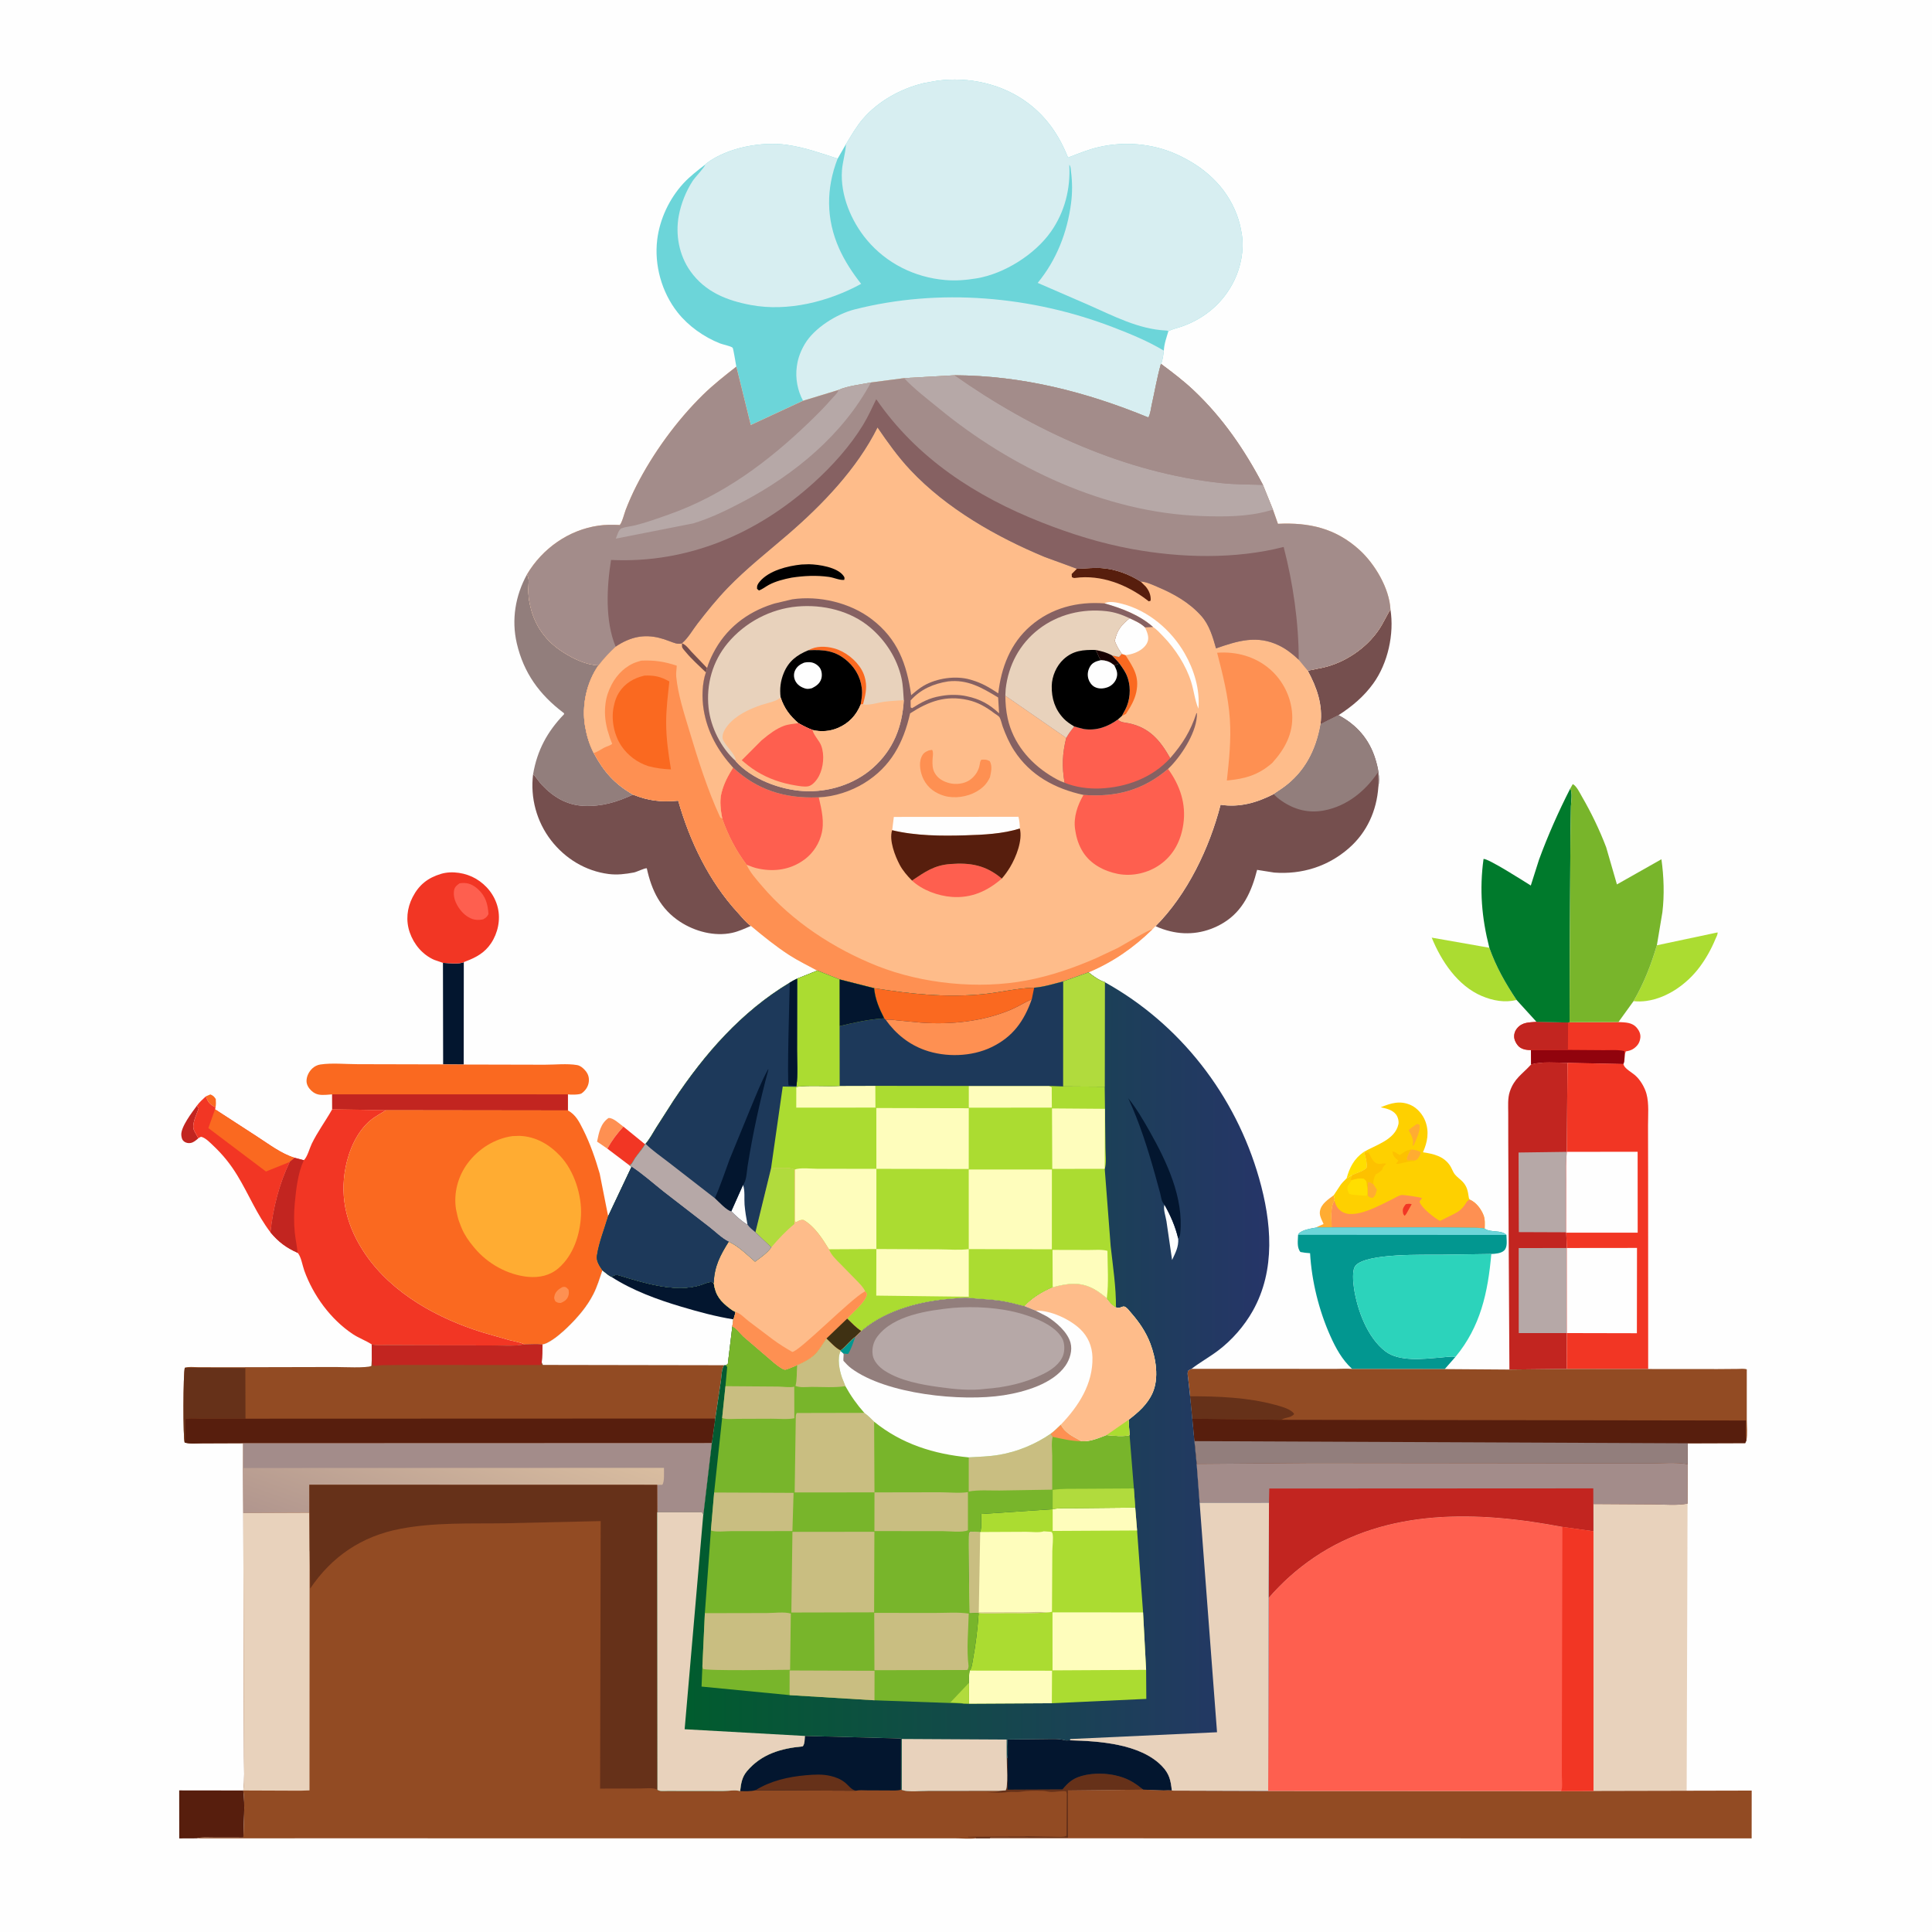 <svg version="1.1" xmlns="http://www.w3.org/2000/svg" style="display: block;" viewBox="0 0 2048 2048" width="1024" height="1024">
<defs>
	<linearGradient id="Gradient1" gradientUnits="userSpaceOnUse" x1="443.899" y1="1666.27" x2="506.685" y2="1488.41">
		<stop class="stop0" offset="0" stop-opacity="1" stop-color="rgb(177,150,142)"/>
		<stop class="stop1" offset="1" stop-opacity="1" stop-color="rgb(217,189,160)"/>
	</linearGradient>
	<linearGradient id="Gradient2" gradientUnits="userSpaceOnUse" x1="728.58" y1="1443.44" x2="1342.83" y2="1444.39">
		<stop class="stop0" offset="0" stop-opacity="1" stop-color="rgb(1,92,46)"/>
		<stop class="stop1" offset="1" stop-opacity="1" stop-color="rgb(38,53,104)"/>
	</linearGradient>
</defs>
<path transform="translate(0,0)" fill="rgb(254,254,254)" d="M -0 -0 L 2048 0 L 2048 2048 L -0 2048 L -0 -0 z"/>
<path transform="translate(0,0)" fill="rgb(250,105,32)" d="M 218.195 1162.18 L 223 1160.14 C 226.122 1161.43 226.908 1162.35 228.729 1165.03 C 228.983 1168.17 229 1170.83 228.501 1173.95 C 222.383 1170.66 220.664 1168.88 218.195 1162.18 z"/>
<path transform="translate(0,0)" fill="rgb(255,222,0)" d="M 1445.33 1221.32 L 1446.46 1222.12 C 1447.78 1227.43 1449.38 1232.48 1448.77 1238 C 1445.11 1241.58 1438.25 1243.53 1433.52 1245.55 L 1427.47 1249.06 C 1430.6 1237.53 1435.38 1228.4 1445.33 1221.32 z"/>
<path transform="translate(0,0)" fill="rgb(255,172,50)" d="M 1413.84 1266.96 C 1414.37 1269.05 1415.01 1270.59 1414.52 1272.74 C 1409.97 1280.4 1411.62 1292.46 1411.65 1301.18 L 1395.23 1301.28 C 1396.52 1300.47 1397.66 1299.82 1399.1 1299.27 C 1400.48 1298.74 1401.73 1298.17 1403.04 1297.5 L 1401.5 1294.1 C 1400 1290.82 1398.63 1287.72 1399.17 1284 C 1400.31 1276.16 1408.08 1271.39 1413.84 1266.96 z"/>
<path transform="translate(0,0)" fill="rgb(194,37,32)" d="M 208.706 1172.12 L 210.587 1175 C 208.425 1181.54 202.543 1192.26 205.934 1198.81 L 210.282 1206.62 C 207.849 1208.7 205.371 1210.98 202.121 1211.59 C 199.944 1212.01 197.383 1211.6 195.551 1210.33 C 193.081 1208.62 192.518 1206.41 192.207 1203.5 C 191.287 1194.9 203.746 1178.88 208.706 1172.12 z"/>
<path transform="translate(0,0)" fill="rgb(254,144,82)" d="M 643.783 1217.59 L 632.925 1210.16 C 634.868 1200.63 636.515 1191.13 645 1185.17 C 649.951 1184.62 656.531 1191.19 660.83 1194.27 C 654.051 1201.75 648.701 1208.74 643.783 1217.59 z"/>
<path transform="translate(0,0)" fill="rgb(242,54,36)" d="M 660.83 1194.27 L 683.776 1212.96 C 681.008 1218.1 677.098 1222.14 673.741 1226.85 C 671.916 1229.42 670.77 1232.39 668.636 1234.72 L 667.006 1235.16 L 643.783 1217.59 C 648.701 1208.74 654.051 1201.75 660.83 1194.27 z"/>
<path transform="translate(0,0)" fill="rgb(3,22,47)" d="M 469.547 1020.67 C 474.479 1020.87 487.403 1022.41 491.645 1019.87 L 491.538 1128.44 L 469.737 1128.29 L 469.547 1020.67 z"/>
<path transform="translate(0,0)" fill="rgb(171,220,49)" d="M 1607.65 1060.02 C 1595.11 1063.08 1582.62 1060.81 1570.89 1055.87 C 1545.22 1045.06 1527.8 1018.85 1517.68 993.928 L 1578.76 1004.66 C 1585.85 1024.8 1595.87 1042.34 1607.65 1060.02 z"/>
<path transform="translate(0,0)" fill="rgb(171,220,49)" d="M 1756.36 1002.05 L 1820.72 988.389 C 1821.02 990.501 1819.17 993.642 1818.34 995.632 C 1814.05 1006.01 1808.47 1016.01 1801.76 1025.02 C 1788.58 1042.75 1767.8 1057.8 1745.5 1060.99 C 1740.91 1061.65 1736.22 1061.77 1731.61 1061.26 C 1742.82 1041.91 1749.96 1023.38 1756.36 1002.05 z"/>
<path transform="translate(0,0)" fill="rgb(87,30,13)" d="M 208.444 1948.73 L 190.007 1948.81 L 189.961 1897.89 L 257.876 1897.98 C 260.047 1913.77 258.161 1931.89 257.984 1947.93 L 225.811 1947.87 C 220.17 1947.87 213.901 1947.27 208.444 1948.73 z"/>
<path transform="translate(0,0)" fill="rgb(117,79,78)" d="M 1473.92 645.964 C 1478.07 671.91 1471.26 703.001 1455.79 724.44 C 1445.64 738.515 1433.31 748.742 1418.87 758.137 L 1399.78 767.75 C 1402.41 747.157 1395.93 728.85 1386.28 710.977 L 1386.98 710.803 L 1403.17 707.507 C 1426.02 702.109 1448 687.299 1461.35 667.916 C 1466.17 660.93 1469.49 653.165 1473.92 645.964 z"/>
<path transform="translate(0,0)" fill="rgb(242,54,36)" d="M 1628.76 1083.21 L 1662.25 1083.93 L 1663.72 1083.64 L 1715.62 1083.42 C 1722.91 1083.88 1730.03 1083.5 1735.16 1089.62 C 1737.54 1092.46 1739.26 1096.11 1738.84 1099.88 C 1738.27 1104.91 1736.27 1108.19 1732.18 1111.27 C 1729.55 1113.25 1726.65 1113.99 1723.46 1114.5 L 1722.25 1117.98 C 1722.03 1121.13 1722.17 1125.05 1720.84 1127.9 L 1661.57 1126.67 C 1649.77 1126.46 1634.34 1125.07 1623 1128.32 L 1622.88 1113.09 C 1618.77 1113.12 1615.07 1112.68 1611.51 1110.45 C 1608.44 1108.53 1605.57 1103.59 1605.17 1100.02 C 1604.76 1096.35 1605.85 1092.92 1608.18 1090.08 C 1613.65 1083.41 1620.84 1083.89 1628.76 1083.21 z"/>
<path transform="translate(0,0)" fill="rgb(145,3,13)" d="M 1622.88 1113.09 L 1662.05 1112.96 L 1700.11 1113.23 C 1707.13 1113.27 1715 1112.56 1721.85 1114.2 L 1722.25 1117.98 C 1722.03 1121.13 1722.17 1125.05 1720.84 1127.9 L 1661.57 1126.67 C 1649.77 1126.46 1634.34 1125.07 1623 1128.32 L 1622.88 1113.09 z"/>
<path transform="translate(0,0)" fill="rgb(194,37,32)" d="M 1628.76 1083.21 L 1662.25 1083.93 L 1662.05 1112.96 L 1622.88 1113.09 C 1618.77 1113.12 1615.07 1112.68 1611.51 1110.45 C 1608.44 1108.53 1605.57 1103.59 1605.17 1100.02 C 1604.76 1096.35 1605.85 1092.92 1608.18 1090.08 C 1613.65 1083.41 1620.84 1083.89 1628.76 1083.21 z"/>
<path transform="translate(0,0)" fill="rgb(242,54,36)" d="M 208.706 1172.12 C 211.367 1168.36 214.865 1165.34 218.195 1162.18 C 220.664 1168.88 222.383 1170.66 228.501 1173.95 L 227.955 1175.91 L 272.221 1204.63 C 284.617 1212.6 298.13 1223.08 312.299 1227.3 L 307.17 1231.7 C 295.912 1255.1 289.564 1280.6 286.739 1306.38 C 272.153 1287.31 263.843 1266.09 251.488 1245.85 C 244.089 1233.73 236.192 1224.02 225.935 1214.31 C 222.636 1211.19 218.25 1206.57 213.87 1205.21 C 212.506 1204.78 211.433 1205.95 210.282 1206.62 L 205.934 1198.81 C 202.543 1192.26 208.425 1181.54 210.587 1175 L 208.706 1172.12 z"/>
<path transform="translate(0,0)" fill="rgb(250,105,32)" d="M 227.955 1175.91 L 272.221 1204.63 C 284.617 1212.6 298.13 1223.08 312.299 1227.3 L 307.17 1231.7 L 281.933 1241.86 L 220.877 1195.8 L 227.955 1175.91 z"/>
<path transform="translate(0,0)" fill="rgb(242,54,36)" d="M 469.547 1020.67 L 460.307 1017.49 C 447.901 1012.07 438.697 1001.05 434.328 988.359 C 430.025 975.864 431.392 962.71 437.372 951.05 C 444.031 938.065 453.365 930.637 467.271 926.404 C 479.153 922.788 493.895 925.272 504.445 931.469 C 515.921 938.211 524.545 949.148 527.683 962.158 C 530.766 974.937 527.802 989.01 520.539 999.903 C 513.888 1009.88 504.832 1014.87 494 1018.96 L 491.645 1019.87 C 487.403 1022.41 474.479 1020.87 469.547 1020.67 z"/>
<path transform="translate(0,0)" fill="rgb(254,95,79)" d="M 486.869 936.5 C 488.276 936.178 488.005 936.185 489.448 936.074 C 496.38 935.541 501.481 937.885 506.607 942.5 C 514.824 949.898 517.116 958.366 517.803 969 C 516.032 972.272 515.291 972.619 512.234 974.5 C 509.809 975.072 507.492 975.209 505 975.042 C 499.071 974.646 493.311 970.682 489.5 966.368 C 484.495 960.703 480.252 952.703 481.157 944.921 C 481.665 940.547 483.618 938.952 486.869 936.5 z"/>
<path transform="translate(0,0)" fill="rgb(146,126,124)" d="M 558.621 608.901 C 561.47 613.836 560.054 618.83 560.049 624.429 C 560.043 629.985 560.454 635.063 561.682 640.5 L 562.066 642.261 C 566.886 663.756 579.016 680.204 597.681 691.811 C 608.577 698.587 621.435 704.909 634.439 705.28 C 621.667 723.538 616.447 748.108 620.246 770.024 C 621.974 779.996 624.722 789.203 629.39 798.254 C 640.144 818.236 651.426 830.898 671.054 842.342 C 653.73 850.308 637.818 855.157 618.592 854.257 C 600.662 853.418 586.318 844.713 574.314 831.906 C 571.368 828.763 569.167 825.077 566.254 821.935 L 565.104 820.715 C 569.44 795.326 580.148 775.523 597.991 757.043 C 597.856 755.7 598.16 756.238 597.104 755.437 C 571.696 736.185 555.112 713.208 547.835 682 C 541.991 656.933 546.321 631.288 558.621 608.901 z"/>
<path transform="translate(0,0)" fill="rgb(254,208,0)" d="M 1445.33 1221.32 C 1457.78 1213.87 1478.74 1208.46 1482.36 1191.8 C 1483.07 1188.54 1481.88 1184.01 1479.83 1181.38 C 1475.91 1176.37 1469.54 1175.03 1463.63 1173.77 C 1474.61 1169.32 1484.06 1166.33 1495.5 1171.43 C 1502.38 1174.5 1508.27 1181.51 1510.91 1188.5 C 1515.18 1199.82 1513.18 1210.73 1508.4 1221.45 C 1519.58 1223.17 1530.21 1225.5 1536.98 1235.43 C 1539.01 1238.39 1539.97 1242.1 1542.22 1244.9 C 1544.59 1247.85 1547.93 1249.97 1550.5 1252.72 C 1555.05 1257.6 1555.97 1262.38 1556.9 1268.76 C 1557.19 1270.74 1556.95 1269.98 1558.04 1271.67 C 1564.74 1274.56 1569.9 1281.36 1572.57 1288.09 C 1574.33 1292.57 1573.95 1297.73 1573.81 1302.45 C 1568.58 1301.21 1562.19 1301.59 1556.78 1301.45 L 1522.1 1301.11 L 1411.65 1301.18 C 1411.62 1292.46 1409.97 1280.4 1414.52 1272.74 C 1415.01 1270.59 1414.37 1269.05 1413.84 1266.96 L 1421.22 1255.82 C 1423.02 1253.4 1425.38 1251.24 1427.47 1249.06 L 1433.52 1245.55 C 1438.25 1243.53 1445.11 1241.58 1448.77 1238 C 1449.38 1232.48 1447.78 1227.43 1446.46 1222.12 L 1445.33 1221.32 z"/>
<path transform="translate(0,0)" fill="rgb(255,172,50)" d="M 1449.87 1257.92 L 1450.1 1253.5 L 1451.5 1252.76 L 1455.72 1255.11 L 1459.57 1261 C 1458.4 1265.28 1458.58 1267.11 1455 1269.87 C 1452.13 1269.51 1452.05 1269.52 1449.99 1267.5 L 1449.87 1257.92 z"/>
<path transform="translate(0,0)" fill="rgb(255,172,50)" d="M 1495.64 1218.52 C 1499.64 1218.87 1502.34 1219.24 1505.87 1221.22 C 1505.88 1224.5 1504.22 1226.11 1502.48 1228.85 L 1500.02 1230.15 L 1492 1230.11 L 1490.98 1228.5 C 1491.95 1224.56 1493.36 1221.86 1495.64 1218.52 z"/>
<path transform="translate(0,0)" fill="rgb(255,172,50)" d="M 1501.86 1191.5 C 1502.94 1191.43 1503.75 1191.87 1504.74 1192.23 C 1506.09 1198.72 1501.07 1207.9 1498.68 1213.95 L 1497.42 1214.5 C 1499.07 1207.84 1496.06 1203.74 1493.21 1197.99 C 1495.85 1195.54 1498.91 1193.56 1501.86 1191.5 z"/>
<path transform="translate(0,0)" fill="rgb(253,193,0)" d="M 1500.02 1230.15 C 1498.5 1230.87 1499.1 1230.76 1497.49 1230.87 C 1491.44 1231.27 1486.78 1233.07 1481 1233.89 L 1479.99 1233 C 1482.02 1231.42 1481.26 1232.41 1482.23 1229.99 L 1481.05 1229.19 C 1477.59 1226.58 1476.56 1224.69 1476.02 1220.5 C 1479.07 1221.12 1481.19 1222.8 1483.79 1224.45 C 1487.72 1221.61 1490.73 1219.42 1495.64 1218.52 C 1493.36 1221.86 1491.95 1224.56 1490.98 1228.5 L 1492 1230.11 L 1500.02 1230.15 z"/>
<path transform="translate(0,0)" fill="rgb(255,222,0)" d="M 1432.72 1251 C 1437.47 1249.38 1440.73 1248.78 1445.73 1249.39 C 1448.76 1252.09 1448.74 1252.47 1449.03 1256.4 L 1449.1 1257.74 C 1449.23 1260.94 1449.89 1264.76 1448.5 1267.64 C 1442.72 1266.77 1435.64 1267.26 1430.3 1265.62 C 1429.68 1264.38 1428.81 1262.89 1428.5 1261.51 C 1427.47 1256.98 1430.31 1255.39 1432.29 1251.84 L 1432.72 1251 z"/>
<path transform="translate(0,0)" fill="rgb(253,193,0)" d="M 1446.46 1222.12 L 1450.5 1221.57 C 1451.48 1222.92 1452.11 1224 1452.8 1225.51 C 1453.93 1228 1456.04 1231.55 1458.57 1232.8 C 1461.84 1234.41 1463.31 1233.65 1466.5 1233.27 L 1469.23 1233.5 C 1468.03 1235.38 1469.05 1234 1467.35 1235.71 C 1465.92 1237.15 1465.63 1238.12 1465.09 1240.03 C 1463.01 1241.87 1461.2 1243.77 1458.5 1244.63 C 1456.61 1247.89 1455.64 1251.3 1455.72 1255.11 L 1451.5 1252.76 L 1450.1 1253.5 L 1449.87 1257.92 L 1449.1 1257.74 L 1449.03 1256.4 C 1448.74 1252.47 1448.76 1252.09 1445.73 1249.39 C 1440.73 1248.78 1437.47 1249.38 1432.72 1251 L 1431.82 1250.25 L 1433.52 1245.55 C 1438.25 1243.53 1445.11 1241.58 1448.77 1238 C 1449.38 1232.48 1447.78 1227.43 1446.46 1222.12 z"/>
<path transform="translate(0,0)" fill="rgb(254,144,82)" d="M 1414.52 1272.74 C 1415.94 1277.62 1417.65 1281.07 1421.91 1284.04 C 1435.42 1293.46 1462.97 1277.43 1475.94 1271.19 C 1478.82 1269.8 1483.29 1266.76 1486.4 1266.72 C 1488.81 1266.68 1506.2 1269.13 1507.4 1270.09 L 1504.78 1273.5 L 1505.02 1274.59 C 1507.22 1280.63 1520.7 1291.28 1526.44 1294.22 L 1541 1287 C 1546.4 1284.36 1550.27 1281.27 1553.49 1276.08 C 1554.47 1274.5 1555.13 1273.14 1556.83 1272.24 L 1558.04 1271.67 C 1564.74 1274.56 1569.9 1281.36 1572.57 1288.09 C 1574.33 1292.57 1573.95 1297.73 1573.81 1302.45 C 1568.58 1301.21 1562.19 1301.59 1556.78 1301.45 L 1522.1 1301.11 L 1411.65 1301.18 C 1411.62 1292.46 1409.97 1280.4 1414.52 1272.74 z"/>
<path transform="translate(0,0)" fill="rgb(242,54,36)" d="M 1490.18 1276.5 C 1492.58 1276.1 1494.06 1275.79 1496.45 1276.5 L 1490.87 1286.5 C 1490.37 1287.32 1489.62 1288.09 1489 1288.84 C 1487.46 1287.24 1487.41 1286.76 1487.1 1284.61 C 1486.59 1281.09 1488.17 1279.09 1490.18 1276.5 z"/>
<path transform="translate(0,0)" fill="rgb(2,151,144)" d="M 1411.65 1301.18 L 1522.1 1301.11 L 1556.78 1301.45 C 1562.19 1301.59 1568.58 1301.21 1573.81 1302.45 C 1580.55 1307.01 1591.09 1303.33 1596.88 1309.1 C 1596.91 1314.31 1598.42 1321.56 1594.54 1325.5 C 1591.44 1328.65 1585 1329.1 1580.85 1329.28 L 1527.35 1330.06 C 1508.93 1330.28 1448.99 1328.33 1437.06 1341.5 C 1432.92 1346.07 1434.45 1359.72 1435.3 1365.5 C 1438.71 1388.64 1449.56 1418.1 1468.73 1432.59 C 1483.42 1443.7 1509.25 1440.46 1526.61 1439.08 C 1531.77 1438.67 1537.78 1437.56 1542.91 1438.27 L 1531.48 1451.3 L 1433.39 1451.16 L 1432.75 1450.59 C 1422.54 1441.11 1415.92 1428.94 1410.28 1416.35 C 1398.12 1389.19 1390.44 1358.14 1388.73 1328.44 C 1385.22 1328.23 1381.95 1327.88 1378.5 1327.17 C 1374.51 1322.35 1375.86 1315.01 1376.04 1308.96 L 1376.56 1307.98 C 1379.78 1303.66 1390.23 1302.2 1395.23 1301.28 L 1411.65 1301.18 z"/>
<path transform="translate(0,0)" fill="rgb(108,213,217)" d="M 1411.65 1301.18 L 1522.1 1301.11 L 1556.78 1301.45 C 1562.19 1301.59 1568.58 1301.21 1573.81 1302.45 C 1580.55 1307.01 1591.09 1303.33 1596.88 1309.1 L 1376.04 1308.96 L 1376.56 1307.98 C 1379.78 1303.66 1390.23 1302.2 1395.23 1301.28 L 1411.65 1301.18 z"/>
<path transform="translate(0,0)" fill="rgb(44,211,187)" d="M 1542.91 1438.27 C 1537.78 1437.56 1531.77 1438.67 1526.61 1439.08 C 1509.25 1440.46 1483.42 1443.7 1468.73 1432.59 C 1449.56 1418.1 1438.71 1388.64 1435.3 1365.5 C 1434.45 1359.72 1432.92 1346.07 1437.06 1341.5 C 1448.99 1328.33 1508.93 1330.28 1527.35 1330.06 L 1580.85 1329.28 C 1577.27 1370.06 1569.41 1406.28 1542.91 1438.27 z"/>
<path transform="translate(0,0)" fill="rgb(250,105,32)" d="M 491.538 1128.44 L 577.412 1128.64 C 588.105 1128.66 601.2 1127.22 611.664 1129.01 C 614.928 1129.57 617.559 1131.7 619.756 1134.07 C 623.137 1137.71 624.621 1141.37 624.182 1146.38 C 623.723 1151.62 620.719 1156.05 616.483 1159.06 C 614.364 1160.57 604.617 1160.56 601.967 1160.07 L 601.987 1177.09 L 409.182 1176.84 L 352.144 1175.87 L 352.095 1160.06 L 346.058 1160.55 C 339.706 1160.95 334.901 1160.72 330.065 1156.18 C 327.089 1153.38 324.815 1149.71 324.936 1145.54 C 325.078 1140.6 327.572 1135.84 331.148 1132.5 C 333.433 1130.36 336.45 1128.88 339.55 1128.41 C 351.843 1126.55 366.468 1128.07 379.041 1128.08 L 469.737 1128.29 L 491.538 1128.44 z"/>
<path transform="translate(0,0)" fill="rgb(194,37,32)" d="M 352.095 1160.06 L 601.967 1160.07 L 601.987 1177.09 L 409.182 1176.84 L 352.144 1175.87 L 352.095 1160.06 z"/>
<path transform="translate(0,0)" fill="rgb(0,122,44)" d="M 1664.53 835.887 C 1667.12 840.375 1665.46 849.439 1665.27 854.673 L 1664.75 885.787 L 1663.99 1012.27 L 1663.8 1083.19 L 1663.72 1083.64 L 1662.25 1083.93 L 1628.76 1083.21 L 1607.65 1060.02 C 1595.87 1042.34 1585.85 1024.8 1578.76 1004.66 C 1570.63 972.9 1568.15 943.045 1572.61 910.536 C 1577.4 909.808 1615.04 933.921 1622.71 938.703 L 1631.41 911.332 C 1640.77 885.755 1652.14 860.14 1664.53 835.887 z"/>
<path transform="translate(0,0)" fill="rgb(117,79,78)" d="M 565.104 820.715 L 566.254 821.935 C 569.167 825.077 571.368 828.763 574.314 831.906 C 586.318 844.713 600.662 853.418 618.592 854.257 C 637.818 855.157 653.73 850.308 671.054 842.342 C 688.31 849.174 700.767 850.238 718.945 848.768 C 731.252 891.875 751.571 934.257 782.074 967.443 C 785.947 971.657 791.38 978.56 796.068 981.466 C 789.553 984.28 783.042 987.342 776.074 988.863 C 757.459 992.924 736.703 987.404 721 977.161 C 700.22 963.607 690.751 944 685.63 920.413 C 683.143 920.113 675.087 924.308 671.824 924.91 C 662.881 926.561 654.264 927.644 645.156 926.482 C 620.797 923.375 599.161 910.203 584.204 890.87 C 568.791 870.947 561.982 845.633 565.104 820.715 z"/>
<path transform="translate(0,0)" fill="rgb(120,181,43)" d="M 1664.53 835.887 L 1667.19 831.179 C 1671.08 832.923 1674.62 840.475 1676.75 844.143 C 1686.77 861.447 1695.5 879.443 1702.61 898.145 L 1714.01 937.518 L 1761.18 910.843 C 1763.75 929.07 1764.42 948.745 1762.2 967.046 L 1756.36 1002.05 C 1749.96 1023.38 1742.82 1041.91 1731.61 1061.26 L 1715.62 1083.42 L 1663.72 1083.64 L 1663.8 1083.19 L 1663.99 1012.27 L 1664.75 885.787 L 1665.27 854.673 C 1665.46 849.439 1667.12 840.375 1664.53 835.887 z"/>
<path transform="translate(0,0)" fill="rgb(194,37,32)" d="M 1623 1128.32 C 1634.34 1125.07 1649.77 1126.46 1661.57 1126.67 L 1660.95 1221.01 C 1659.84 1231.03 1660.36 1241.54 1660.28 1251.63 L 1660.21 1306.29 L 1660.31 1306.69 L 1660.89 1322.94 L 1660.92 1413.11 L 1660.85 1451.13 L 1600.04 1451.79 L 1599.24 1310.5 L 1598.83 1211.79 L 1598.79 1180 C 1598.79 1172.57 1598.07 1164.21 1600.47 1157.11 C 1605.11 1143.35 1613.26 1138.96 1622.21 1129.26 L 1623 1128.32 z"/>
<path transform="translate(0,0)" fill="rgb(182,168,167)" d="M 1660.21 1306.29 L 1610 1306.1 L 1609.73 1221.71 L 1660.95 1221.01 C 1659.84 1231.03 1660.36 1241.54 1660.28 1251.63 L 1660.21 1306.29 z"/>
<path transform="translate(0,0)" fill="rgb(182,168,167)" d="M 1660.92 1413.11 L 1609.93 1413.1 L 1609.87 1323.02 L 1660.89 1322.94 L 1660.92 1413.11 z"/>
<path transform="translate(0,0)" fill="rgb(242,54,36)" d="M 352.144 1175.87 L 409.182 1176.84 C 403.831 1180.4 398.013 1183.22 393.037 1187.32 C 378.443 1199.34 369.944 1219.07 366.368 1237.28 C 359.748 1270.99 368.242 1301.62 387.434 1329.66 C 416.09 1371.52 464.612 1397.94 512.111 1412.57 L 539.811 1420.53 C 545.382 1421.98 550.895 1422.64 556.15 1425.15 C 544.922 1427.53 531.04 1426.19 519.508 1426.22 L 445.865 1426.12 L 410.132 1425.97 C 405.51 1425.95 398.3 1426.61 394.009 1425.11 C 387.709 1420.97 380.436 1418.48 374.039 1414.23 C 350.548 1398.63 332.037 1373.25 322.53 1346.83 C 320.712 1341.78 319.101 1331.67 315.484 1328.04 C 303.416 1322.64 295.28 1316.56 286.739 1306.38 C 289.564 1280.6 295.912 1255.1 307.17 1231.7 L 312.299 1227.3 L 322.054 1229.89 C 325.792 1226.57 328.164 1217.19 330.443 1212.48 C 336.579 1199.82 344.735 1188.88 351.649 1176.75 L 352.144 1175.87 z"/>
<path transform="translate(0,0)" fill="rgb(194,37,32)" d="M 312.299 1227.3 L 322.054 1229.89 C 315.764 1243.57 313.984 1260.06 312.516 1274.93 C 311.507 1285.15 311.469 1296.71 312.515 1306.91 C 313.238 1313.98 314.85 1320.95 315.484 1328.04 C 303.416 1322.64 295.28 1316.56 286.739 1306.38 C 289.564 1280.6 295.912 1255.1 307.17 1231.7 L 312.299 1227.3 z"/>
<path transform="translate(0,0)" fill="rgb(117,79,78)" d="M 1399.78 767.75 L 1418.87 758.137 C 1437.97 768.196 1451.35 783.433 1457.82 804.195 C 1460.78 813.674 1463.04 824.304 1461.1 834.198 C 1459.36 859.403 1448.97 882.46 1429.78 899.197 C 1407.59 918.552 1379.95 927.158 1350.68 924.964 L 1332.58 922.089 C 1326.87 944.71 1317.66 965.633 1296.92 978.233 C 1279.64 988.727 1259.92 991.951 1240.25 987.1 C 1235.02 985.812 1229.81 984.081 1224.95 981.786 C 1258.58 948.138 1282.13 898.848 1293.86 853.076 C 1314.01 856.183 1332.37 850.865 1350.15 841.769 L 1359.75 835.27 C 1382.92 818.9 1395.01 795.116 1399.78 767.75 z"/>
<path transform="translate(0,0)" fill="rgb(146,126,124)" d="M 1399.78 767.75 L 1418.87 758.137 C 1437.97 768.196 1451.35 783.433 1457.82 804.195 C 1460.78 813.674 1463.04 824.304 1461.1 834.198 L 1460.56 818.893 C 1447.23 838.648 1427.87 854.372 1403.97 859.05 C 1387.22 862.329 1372.1 858.373 1358.22 848.72 C 1355.25 846.656 1352.57 844.456 1350.15 841.769 L 1359.75 835.27 C 1382.92 818.9 1395.01 795.116 1399.78 767.75 z"/>
<path transform="translate(0,0)" fill="rgb(242,54,36)" d="M 1661.57 1126.67 L 1720.84 1127.9 L 1721.32 1129.23 C 1722.86 1133.05 1730.02 1137.01 1733.21 1139.78 C 1738.72 1144.55 1743.5 1152.64 1745.37 1159.63 C 1748.13 1169.95 1746.96 1182.14 1746.98 1192.81 L 1747.08 1245.31 L 1747.14 1451.21 L 1660.85 1451.13 L 1660.92 1413.11 L 1660.89 1322.94 L 1660.31 1306.69 L 1660.21 1306.29 L 1660.28 1251.63 C 1660.36 1241.54 1659.84 1231.03 1660.95 1221.01 L 1661.57 1126.67 z"/>
<path transform="translate(0,0)" fill="rgb(254,254,254)" d="M 1660.95 1221.01 L 1735.95 1220.91 L 1736.01 1306.67 L 1660.31 1306.69 L 1660.21 1306.29 L 1660.28 1251.63 C 1660.36 1241.54 1659.84 1231.03 1660.95 1221.01 z"/>
<path transform="translate(0,0)" fill="rgb(254,254,254)" d="M 1660.89 1322.94 L 1735.29 1322.86 L 1735.16 1413.27 L 1660.92 1413.11 L 1660.89 1322.94 z"/>
<path transform="translate(0,0)" fill="rgb(232,210,188)" d="M 1689 1594.35 L 1753.18 1594.75 C 1764.63 1594.79 1777.73 1596.09 1788.87 1593.92 L 1787.94 1898.24 L 1689.14 1898.46 L 1689.06 1623.2 L 1689 1594.35 z"/>
<path transform="translate(0,0)" fill="rgb(146,75,35)" d="M 1211.84 1897.09 L 1233.61 1897.86 C 1235.79 1897.88 1240.26 1897.38 1242.17 1898.11 L 1344.31 1898.43 L 1654.85 1898.57 L 1689.14 1898.46 L 1787.94 1898.24 L 1856.86 1898.08 L 1856.82 1948.79 L 1049.33 1948.66 L 1050.15 1947.81 L 1132.09 1948.04 L 1132.1 1897.94 L 1211.84 1897.09 z"/>
<path transform="translate(0,0)" fill="rgb(250,105,32)" d="M 409.182 1176.84 L 601.987 1177.09 C 610.393 1181.7 613.971 1189.11 618.113 1197.34 C 625.616 1212.24 631.084 1228.09 635.712 1244.09 L 644.666 1289.28 C 640.518 1303.28 634.984 1316.66 632.741 1331.17 C 631.867 1336.83 635.534 1342.05 638.616 1346.54 C 635.733 1355 633.131 1363.74 629.08 1371.73 C 622.284 1385.15 612.386 1396.57 601.645 1406.97 C 595.455 1412.96 587.339 1420.03 579.5 1423.78 C 578.005 1424.5 576.704 1424.85 575.098 1425.23 C 568.942 1424.61 562.357 1425.1 556.15 1425.15 C 550.895 1422.64 545.382 1421.98 539.811 1420.53 L 512.111 1412.57 C 464.612 1397.94 416.09 1371.52 387.434 1329.66 C 368.242 1301.62 359.748 1270.99 366.368 1237.28 C 369.944 1219.07 378.443 1199.34 393.037 1187.32 C 398.013 1183.22 403.831 1180.4 409.182 1176.84 z"/>
<path transform="translate(0,0)" fill="rgb(254,144,82)" d="M 595.903 1364.5 C 596.516 1364.35 597.441 1364.09 598.057 1364.12 C 600.413 1364.2 601.2 1365.59 602.709 1367.17 C 603.125 1369.8 603.25 1371.86 602.222 1374.39 C 600.761 1377.98 597.928 1379.77 594.5 1381.16 C 591.597 1381.18 591.216 1381.01 588.718 1379.5 C 587.485 1376.87 587.069 1376.29 587.852 1373.33 C 589.004 1368.98 592.173 1366.6 595.903 1364.5 z"/>
<path transform="translate(0,0)" fill="rgb(255,172,50)" d="M 543.269 1204.31 L 550.5 1204.06 C 567.779 1204.59 582.395 1213.16 593.959 1225.51 C 608.758 1241.31 616.969 1267.18 615.862 1288.71 C 614.821 1308.97 607.822 1330.61 592.093 1344.28 C 582.916 1352.25 571.544 1354.56 559.756 1353.52 C 538.002 1351.39 516.818 1339.56 502.866 1322.73 L 501.692 1321.3 C 496.724 1315.34 492.412 1309.08 489.402 1301.9 L 488.7 1300.19 C 487.189 1296.55 485.902 1293.05 485.003 1289.2 L 484.614 1287.5 L 483.382 1281.89 C 480.689 1264.63 485.455 1246.91 495.82 1233 C 507.19 1217.74 524.412 1206.93 543.269 1204.31 z"/>
<path transform="translate(0,0)" fill="rgb(146,75,35)" d="M 1261.57 1480.11 L 1259.54 1461.72 C 1259.3 1459.29 1258.55 1456.07 1259.19 1453.69 C 1259.57 1452.31 1261.83 1451.67 1263.03 1451.03 L 1381.2 1451.05 L 1416.14 1451.08 C 1421.74 1451.08 1427.85 1450.59 1433.39 1451.16 L 1531.48 1451.3 L 1600.04 1451.79 L 1660.85 1451.13 L 1747.14 1451.21 L 1820.68 1451.27 L 1842.03 1451.1 C 1845.1 1451.08 1848.75 1450.58 1851.66 1451.56 L 1851.64 1504.61 C 1851.63 1511.4 1852.64 1520.45 1851.21 1527.02 L 1850 1529.76 L 1789.08 1529.96 L 1789.02 1552.17 L 1788.87 1593.92 C 1777.73 1596.09 1764.63 1594.79 1753.18 1594.75 L 1689 1594.35 L 1689.06 1623.2 L 1656.2 1618.59 C 1567.57 1601.75 1470.67 1598.2 1392.97 1651.01 C 1374.92 1663.28 1359.11 1677.39 1344.83 1693.88 L 1345.17 1592.93 L 1271.65 1592.96 L 1268.52 1551.84 L 1266.14 1527.65 L 1263.93 1503.9 L 1261.57 1480.11 z"/>
<path transform="translate(0,0)" fill="rgb(102,49,25)" d="M 1261.57 1480.11 C 1291.48 1480.12 1322.43 1481.26 1351.48 1489.12 C 1357.28 1490.69 1365.52 1492.78 1370.12 1496.81 C 1371.14 1497.7 1371.23 1497.99 1371.84 1499 C 1369.18 1501.91 1366.17 1502.28 1362.43 1503.29 C 1360.78 1503.73 1359.48 1504.28 1357.96 1505.05 L 1263.93 1503.9 L 1261.57 1480.11 z"/>
<path transform="translate(0,0)" fill="rgb(87,30,13)" d="M 1263.93 1503.9 L 1357.96 1505.05 L 1850.81 1505.8 C 1850.82 1512.62 1850.13 1520.33 1851.21 1527.02 L 1850 1529.76 L 1789.08 1529.96 L 1789.02 1552.17 C 1776.46 1549.81 1761.22 1551.37 1748.38 1551.34 L 1662.21 1551.18 L 1390.64 1550.89 L 1268.52 1551.84 L 1266.14 1527.65 L 1263.93 1503.9 z"/>
<path transform="translate(0,0)" fill="rgb(146,126,124)" d="M 1266.14 1527.65 L 1789.08 1529.96 L 1789.02 1552.17 C 1776.46 1549.81 1761.22 1551.37 1748.38 1551.34 L 1662.21 1551.18 L 1390.64 1550.89 L 1268.52 1551.84 L 1266.14 1527.65 z"/>
<path transform="translate(0,0)" fill="rgb(163,140,138)" d="M 1268.52 1551.84 L 1390.64 1550.89 L 1662.21 1551.18 L 1748.38 1551.34 C 1761.22 1551.37 1776.46 1549.81 1789.02 1552.17 L 1788.87 1593.92 C 1777.73 1596.09 1764.63 1594.79 1753.18 1594.75 L 1689 1594.35 L 1689.06 1623.2 L 1656.2 1618.59 C 1567.57 1601.75 1470.67 1598.2 1392.97 1651.01 C 1374.92 1663.28 1359.11 1677.39 1344.83 1693.88 L 1345.17 1592.93 L 1271.65 1592.96 L 1268.52 1551.84 z"/>
<path transform="translate(0,0)" fill="rgb(194,37,32)" d="M 1345.17 1592.93 L 1345.5 1577.91 L 1688.96 1577.73 L 1689 1594.35 L 1689.06 1623.2 L 1656.2 1618.59 C 1567.57 1601.75 1470.67 1598.2 1392.97 1651.01 C 1374.92 1663.28 1359.11 1677.39 1344.83 1693.88 L 1345.17 1592.93 z"/>
<path transform="translate(0,0)" fill="rgb(146,75,35)" d="M 638.616 1346.54 C 641.639 1348.97 644.621 1351.67 648.051 1353.5 C 651.245 1351.79 652.52 1350.8 656.202 1351.92 C 682.408 1359.85 715.961 1370.67 742.981 1362.13 C 746.963 1360.87 753.298 1357.23 756.57 1360.03 C 758.511 1373.44 763.778 1379.55 774.313 1387.5 C 776.09 1388.84 777.697 1389.91 779.724 1390.79 C 779.052 1393.44 778.503 1396.06 777.409 1398.57 L 776.318 1406.11 L 771.478 1446.09 L 769.197 1447.18 L 767.644 1447.2 C 764.899 1450.96 764.888 1458.6 764.238 1463.22 L 758.228 1503.7 L 754.58 1529.69 L 745.595 1605.64 L 745.471 1605.71 C 744.787 1603.91 745.26 1604.78 744 1603.15 L 696.683 1603.1 L 696.588 1574.04 L 327.946 1573.95 L 328.006 1603.6 L 257.913 1603.88 L 257.713 1556.15 L 257.737 1529.85 L 214.468 1530.01 C 208.543 1530.02 201.469 1530.87 195.771 1529.15 C 193.946 1524.82 194.161 1455.17 195.937 1449.86 C 199.855 1448.54 205.246 1449.24 209.463 1449.25 L 237.253 1449.35 L 355.689 1449.09 C 362.568 1449.06 389.399 1450.41 393.708 1447.89 L 394.171 1439.91 L 394.009 1425.11 C 398.3 1426.61 405.51 1425.95 410.132 1425.97 L 445.865 1426.12 L 519.508 1426.22 C 531.04 1426.19 544.922 1427.53 556.15 1425.15 C 562.357 1425.1 568.942 1424.61 575.098 1425.23 C 576.704 1424.85 578.005 1424.5 579.5 1423.78 C 587.339 1420.03 595.455 1412.96 601.645 1406.97 C 612.386 1396.57 622.284 1385.15 629.08 1371.73 C 633.131 1363.74 635.733 1355 638.616 1346.54 z"/>
<path transform="translate(0,0)" fill="rgb(102,49,25)" d="M 195.937 1449.86 L 260.071 1450.26 L 260.228 1503.87 L 214.768 1503.85 C 209.021 1503.86 201.648 1502.85 196.224 1504.35 C 196.145 1512.44 196.743 1521.15 195.771 1529.15 C 193.946 1524.82 194.161 1455.17 195.937 1449.86 z"/>
<path transform="translate(0,0)" fill="rgb(194,37,32)" d="M 556.15 1425.15 C 562.357 1425.1 568.942 1424.61 575.098 1425.23 C 574.975 1431.45 575.272 1438.08 574.273 1444.2 C 573.437 1446.46 574.087 1445.58 572.5 1446.98 L 425.692 1446.93 L 404.541 1447.18 C 402.686 1447.27 397.563 1448.14 396 1447.66 C 395.423 1447.49 395.076 1446.89 394.615 1446.5 L 394.171 1439.91 L 394.009 1425.11 C 398.3 1426.61 405.51 1425.95 410.132 1425.97 L 445.865 1426.12 L 519.508 1426.22 C 531.04 1426.19 544.922 1427.53 556.15 1425.15 z"/>
<path transform="translate(0,0)" fill="rgb(87,30,13)" d="M 758.228 1503.7 L 754.58 1529.69 L 257.737 1529.85 L 214.468 1530.01 C 208.543 1530.02 201.469 1530.87 195.771 1529.15 C 196.743 1521.15 196.145 1512.44 196.224 1504.35 C 201.648 1502.85 209.021 1503.86 214.768 1503.85 L 260.228 1503.87 L 758.228 1503.7 z"/>
<path transform="translate(0,0)" fill="rgb(254,254,254)" d="M 638.616 1346.54 C 641.639 1348.97 644.621 1351.67 648.051 1353.5 C 651.245 1351.79 652.52 1350.8 656.202 1351.92 C 682.408 1359.85 715.961 1370.67 742.981 1362.13 C 746.963 1360.87 753.298 1357.23 756.57 1360.03 C 758.511 1373.44 763.778 1379.55 774.313 1387.5 C 776.09 1388.84 777.697 1389.91 779.724 1390.79 C 779.052 1393.44 778.503 1396.06 777.409 1398.57 L 776.318 1406.11 L 771.478 1446.09 L 769.197 1447.18 L 767.644 1447.2 L 575.5 1446.87 L 574.273 1444.2 C 575.272 1438.08 574.975 1431.45 575.098 1425.23 C 576.704 1424.85 578.005 1424.5 579.5 1423.78 C 587.339 1420.03 595.455 1412.96 601.645 1406.97 C 612.386 1396.57 622.284 1385.15 629.08 1371.73 C 633.131 1363.74 635.733 1355 638.616 1346.54 z"/>
<path transform="translate(0,0)" fill="rgb(3,22,47)" d="M 648.051 1353.5 C 651.245 1351.79 652.52 1350.8 656.202 1351.92 C 682.408 1359.85 715.961 1370.67 742.981 1362.13 C 746.963 1360.87 753.298 1357.23 756.57 1360.03 C 758.511 1373.44 763.778 1379.55 774.313 1387.5 C 776.09 1388.84 777.697 1389.91 779.724 1390.79 C 779.052 1393.44 778.503 1396.06 777.409 1398.57 C 758.381 1395.51 740.468 1390.58 722 1385.1 C 696.675 1377.58 670.321 1367.9 648.051 1353.5 z"/>
<path transform="translate(0,0)" fill="rgb(163,140,138)" d="M 257.737 1529.85 L 754.58 1529.69 L 745.595 1605.64 L 745.471 1605.71 C 744.787 1603.91 745.26 1604.78 744 1603.15 L 696.683 1603.1 L 696.588 1574.04 L 327.946 1573.95 L 328.006 1603.6 L 257.913 1603.88 L 257.713 1556.15 L 257.737 1529.85 z"/>
<path transform="translate(0,0)" fill="url(#Gradient1)" d="M 257.713 1556.15 L 703.83 1555.97 C 703.714 1560.18 704.603 1571.22 702 1573.93 L 696.588 1574.04 L 327.946 1573.95 L 328.006 1603.6 L 257.913 1603.88 L 257.713 1556.15 z"/>
<path transform="translate(0,0)" fill="rgb(254,95,79)" d="M 1344.83 1693.88 C 1359.11 1677.39 1374.92 1663.28 1392.97 1651.01 C 1470.67 1598.2 1567.57 1601.75 1656.2 1618.59 L 1689.06 1623.2 L 1689.14 1898.46 L 1654.85 1898.57 L 1344.31 1898.43 L 1344.83 1693.88 z"/>
<path transform="translate(0,0)" fill="rgb(242,54,36)" d="M 1656.2 1618.59 L 1689.06 1623.2 L 1689.14 1898.46 L 1654.85 1898.57 C 1656.67 1895.29 1655.6 1886.05 1655.61 1882.01 L 1655.67 1835.9 L 1656.2 1618.59 z"/>
<path transform="translate(0,0)" fill="rgb(108,213,217)" d="M 896.73 152.885 C 902.333 143.795 907.592 134.406 914.549 126.253 C 930.794 107.217 955.025 93.909 979.158 88.132 L 993.162 85.623 C 1026.72 80.954 1063.13 88.963 1090.27 109.704 C 1110.1 124.859 1122.97 144.005 1132.13 167.049 C 1142.87 162.974 1153.6 158.483 1164.81 155.917 C 1191.9 149.717 1221.07 152.007 1246.5 163.297 C 1275.59 176.213 1299.55 197.073 1311.01 227.5 C 1313.38 233.795 1315.07 240.368 1316.14 247 L 1316.41 248.584 C 1318.96 264.658 1315.41 282.745 1308.34 297.293 C 1296.98 320.701 1277.39 337.412 1253 346.025 C 1248.45 347.632 1242.66 348.759 1238.53 351.134 C 1236.64 357.366 1233.89 365.239 1233.73 371.709 C 1233.08 376.385 1232.68 381.373 1230.67 385.693 L 1230.39 386.633 C 1226.5 400.471 1224.08 414.956 1220.91 429 C 1220.04 432.846 1219.44 439.348 1217.25 442.535 C 1151.09 415.359 1083.76 398.191 1011.93 397.809 L 958.397 400.846 L 923.215 405.457 C 912.665 407.576 898.239 409.089 888.59 413.494 L 851.31 424.856 L 795.829 450.608 L 780.521 388.659 C 779.971 386.215 777.449 369.212 776.559 368.545 C 774.054 366.668 766.412 365.294 763.184 364.017 C 746.174 357.291 729.602 345.54 718.273 331.168 C 701.427 309.8 693.401 281.106 696.681 254.061 C 699.324 232.267 709.502 210.661 724.341 194.481 C 731.218 186.982 739.524 180.677 747.549 174.454 C 748.339 173.653 748.461 173.482 749.5 172.711 C 771.603 156.303 807.586 149.699 834.357 153.604 C 853.258 156.36 869.871 162.288 887.921 168.17 L 896.73 152.885 z"/>
<path transform="translate(0,0)" fill="rgb(215,238,241)" d="M 747.549 174.454 C 748.339 173.653 748.461 173.482 749.5 172.711 C 771.603 156.303 807.586 149.699 834.357 153.604 C 853.258 156.36 869.871 162.288 887.921 168.17 C 875.59 199.911 875.577 232.168 889.531 263.465 C 895.461 276.764 903.854 289.497 912.84 300.91 C 878.327 319.783 835.179 330.635 796 323.338 C 770.39 318.569 747.445 309.436 731.85 287.497 C 719.854 270.622 715.764 248.726 719.573 228.5 C 722.009 215.567 727.173 202.77 734.299 191.72 C 736.555 188.223 747.5 176.779 747.549 174.454 z"/>
<path transform="translate(0,0)" fill="rgb(215,238,241)" d="M 851.31 424.856 C 845.431 414.19 842.939 400.846 844.627 388.781 L 844.893 387 C 846.046 378.993 849.104 371.447 853.231 364.5 C 863.235 347.659 886.971 332.852 905.572 328.101 C 995.615 305.106 1093.76 313.733 1180 346.937 C 1198.24 353.959 1216.95 361.638 1233.73 371.709 C 1233.08 376.385 1232.68 381.373 1230.67 385.693 L 1230.39 386.633 C 1226.5 400.471 1224.08 414.956 1220.91 429 C 1220.04 432.846 1219.44 439.348 1217.25 442.535 C 1151.09 415.359 1083.76 398.191 1011.93 397.809 L 958.397 400.846 L 923.215 405.457 C 912.665 407.576 898.239 409.089 888.59 413.494 L 851.31 424.856 z"/>
<path transform="translate(0,0)" fill="rgb(215,238,241)" d="M 896.73 152.885 C 902.333 143.795 907.592 134.406 914.549 126.253 C 930.794 107.217 955.025 93.909 979.158 88.132 L 993.162 85.623 C 1026.72 80.954 1063.13 88.963 1090.27 109.704 C 1110.1 124.859 1122.97 144.005 1132.13 167.049 C 1142.87 162.974 1153.6 158.483 1164.81 155.917 C 1191.9 149.717 1221.07 152.007 1246.5 163.297 C 1275.59 176.213 1299.55 197.073 1311.01 227.5 C 1313.38 233.795 1315.07 240.368 1316.14 247 L 1316.41 248.584 C 1318.96 264.658 1315.41 282.745 1308.34 297.293 C 1296.98 320.701 1277.39 337.412 1253 346.025 C 1248.45 347.632 1242.66 348.759 1238.53 351.134 C 1236.93 350.281 1237.66 350.454 1235.77 350.358 C 1206.68 348.886 1180.46 334.937 1154.23 323.399 L 1099.99 299.868 C 1119.94 275.651 1131.33 246.408 1135.37 215.393 C 1136.81 204.387 1136.77 192.928 1135.32 181.942 C 1134.97 179.323 1135.18 176.782 1133.5 174.599 C 1134.9 199.977 1128.73 224.695 1114.02 245.602 C 1096.98 269.81 1064.61 290.181 1035.36 295.052 C 1024.25 296.903 1013.24 297.808 1001.97 296.843 C 969.702 294.079 939.875 279.319 918.972 254.412 C 902.415 234.682 890.658 206.881 892.504 180.758 C 893.138 171.798 895.975 163.22 896.628 154.469 L 896.73 152.885 z"/>
<path transform="translate(0,0)" fill="rgb(146,75,35)" d="M 328.006 1603.6 L 327.946 1573.95 L 696.588 1574.04 L 696.683 1603.1 L 696.911 1897.18 C 699.549 1899.17 704.239 1898.42 707.592 1898.43 L 766.322 1898.51 C 770.575 1898.51 780.876 1897.24 784.595 1898.62 C 785.481 1890.83 786.46 1883.93 791.69 1877.7 C 807.155 1859.27 827.945 1853.37 851 1851.24 C 853.248 1848.29 852.889 1843.86 853.255 1840.18 L 955.128 1842.9 L 955.07 1897.21 L 955.88 1897.23 C 962.52 1900.15 976.901 1898.3 984.361 1898.3 L 1060.61 1898.26 L 1066 1897.88 C 1068.8 1894.42 1067.15 1869.61 1067.16 1863.68 L 1067.93 1863.59 C 1068.72 1857.39 1068.06 1850.27 1068.06 1843.96 L 1107.5 1843.55 C 1113.73 1843.56 1121.97 1842.94 1127.91 1844.61 C 1129.92 1845.18 1131.22 1845.08 1133.28 1844.89 L 1134.18 1844.8 C 1165.21 1845.59 1208.56 1848.45 1231.5 1871.92 C 1239.53 1880.12 1241.07 1887.24 1242.17 1898.11 C 1240.26 1897.38 1235.79 1897.88 1233.61 1897.86 L 1211.84 1897.09 L 1132.1 1897.94 L 1132.09 1948.04 L 1050.15 1947.81 L 1049.33 1948.66 L 1034.63 1948.68 C 1027.45 1949.58 1018.9 1948.69 1011.61 1948.69 L 958.31 1948.69 L 774.953 1948.74 L 352.239 1948.67 L 208.444 1948.73 C 213.901 1947.27 220.17 1947.87 225.811 1947.87 L 257.984 1947.93 C 258.161 1931.89 260.047 1913.77 257.876 1897.98 C 259.417 1886.59 258.64 1874.49 258.639 1863 L 258.356 1796.76 L 257.913 1603.88 L 328.006 1603.6 z"/>
<path transform="translate(0,0)" fill="rgb(102,49,25)" d="M 1067.16 1863.68 L 1067.93 1863.59 L 1068 1897.16 L 1126.32 1896.91 C 1132.04 1889.94 1136.76 1885.59 1145.5 1882.96 L 1147.06 1882.49 C 1158.4 1879.25 1173.67 1879.52 1185.03 1882.66 L 1186.62 1883.08 C 1196.62 1885.83 1203.88 1890.65 1211.84 1897.09 L 1132.1 1897.94 L 1132.09 1948.04 L 1050.15 1947.81 L 1049.33 1948.66 L 1034.63 1948.68 L 1034.17 1947.69 L 1026.5 1947.54 L 1026.01 1947.01 L 1085 1946.76 L 1088.5 1946.51 L 1117.88 1947.09 C 1121.75 1947.09 1126.75 1947.75 1130.25 1946.25 C 1130.64 1944.09 1130.42 1942.56 1130.51 1940.5 L 1130.76 1904 C 1130.86 1901.65 1130.99 1901.1 1130 1898.81 C 1125.84 1898.14 1119.49 1899.56 1114.85 1899.56 C 1111.51 1899.56 1108.8 1898.54 1105.79 1898.43 C 1097.81 1898.13 1089.73 1898.09 1081.88 1899.3 C 1077.44 1899.99 1072.65 1899.07 1068.11 1899.72 C 1060.63 1900.78 1053.09 1900.34 1045.58 1899.6 C 1049.79 1899.62 1054.87 1900.1 1058.9 1898.85 L 1060.61 1898.26 L 1066 1897.88 C 1068.8 1894.42 1067.15 1869.61 1067.16 1863.68 z"/>
<path transform="translate(0,0)" fill="rgb(3,22,47)" d="M 1067.93 1863.59 C 1068.72 1857.39 1068.06 1850.27 1068.06 1843.96 L 1107.5 1843.55 C 1113.73 1843.56 1121.97 1842.94 1127.91 1844.61 C 1129.92 1845.18 1131.22 1845.08 1133.28 1844.89 L 1134.18 1844.8 C 1165.21 1845.59 1208.56 1848.45 1231.5 1871.92 C 1239.53 1880.12 1241.07 1887.24 1242.17 1898.11 C 1240.26 1897.38 1235.79 1897.88 1233.61 1897.86 L 1211.84 1897.09 C 1203.88 1890.65 1196.62 1885.83 1186.62 1883.08 L 1185.03 1882.66 C 1173.67 1879.52 1158.4 1879.25 1147.06 1882.49 L 1145.5 1882.96 C 1136.76 1885.59 1132.04 1889.94 1126.32 1896.91 L 1068 1897.16 L 1067.93 1863.59 z"/>
<path transform="translate(0,0)" fill="rgb(3,22,47)" d="M 853.255 1840.18 L 955.128 1842.9 L 955.07 1897.21 C 950.89 1898.34 946.44 1897.95 942.135 1897.94 L 918.761 1897.84 C 915.092 1897.83 910.838 1897.38 907.28 1898.22 L 800.77 1897.76 C 795.368 1899.03 790.092 1898.77 784.595 1898.62 C 785.481 1890.83 786.46 1883.93 791.69 1877.7 C 807.155 1859.27 827.945 1853.37 851 1851.24 C 853.248 1848.29 852.889 1843.86 853.255 1840.18 z"/>
<path transform="translate(0,0)" fill="rgb(102,49,25)" d="M 800.77 1897.76 C 816.985 1887.69 835.525 1883.48 854.38 1881.82 C 863.09 1881.05 871.795 1880.53 880.384 1882.56 C 885.946 1883.88 890.913 1885.82 895.465 1889.35 C 899.566 1892.53 901.997 1897.06 907.28 1898.22 L 800.77 1897.76 z"/>
<path transform="translate(0,0)" fill="rgb(232,210,188)" d="M 257.913 1603.88 L 328.006 1603.6 L 328.199 1643.49 L 328.082 1897.88 L 318.313 1898.22 L 257.876 1897.98 C 259.417 1886.59 258.64 1874.49 258.639 1863 L 258.356 1796.76 L 257.913 1603.88 z"/>
<path transform="translate(0,0)" fill="rgb(102,49,25)" d="M 328.006 1603.6 L 327.946 1573.95 L 696.588 1574.04 L 696.683 1603.1 L 696.911 1897.18 C 693.032 1894.71 683.615 1895.86 679.059 1895.86 L 636.12 1896 L 636.76 1612.42 L 535.5 1614.73 C 498.055 1615.3 461.063 1613.56 424.089 1620.66 C 383.505 1628.46 351.861 1649.79 328.808 1683.91 L 328.301 1644.75 L 328.199 1643.49 L 328.006 1603.6 z"/>
<path transform="translate(0,0)" fill="rgb(254,188,138)" d="M 1230.67 385.693 C 1242.67 394.592 1254.55 403.606 1265.42 413.882 C 1296 442.771 1319.35 476.843 1338.77 514.001 L 1349.4 540.254 L 1354.67 555.262 C 1387.81 553.686 1415.69 559.967 1440.88 582.736 C 1457.27 597.545 1472.79 623.516 1473.92 645.964 C 1469.49 653.165 1466.17 660.93 1461.35 667.916 C 1448 687.299 1426.02 702.109 1403.17 707.507 L 1386.98 710.803 L 1386.28 710.977 C 1395.93 728.85 1402.41 747.157 1399.78 767.75 C 1395.01 795.116 1382.92 818.9 1359.75 835.27 L 1350.15 841.769 C 1332.37 850.865 1314.01 856.183 1293.86 853.076 C 1282.13 898.848 1258.58 948.138 1224.95 981.786 L 1221.58 985.158 C 1201.33 1004.84 1179.98 1019.68 1153.84 1030.77 L 1127.04 1040.34 C 1117.21 1042.89 1106.34 1046.26 1096.23 1047.02 C 1078.34 1047.42 1059.71 1052.21 1041.72 1053.93 C 1002.49 1057.67 965.306 1053.73 926.598 1047.52 L 889.966 1038.22 L 866.35 1028.85 C 856.487 1023.46 846.221 1018.56 836.776 1012.46 C 822.661 1003.34 808.962 992.25 796.068 981.466 C 791.38 978.56 785.947 971.657 782.074 967.443 C 751.571 934.257 731.252 891.875 718.945 848.768 C 700.767 850.238 688.31 849.174 671.054 842.342 C 651.426 830.898 640.144 818.236 629.39 798.254 C 624.722 789.203 621.974 779.996 620.246 770.024 C 616.447 748.108 621.667 723.538 634.439 705.28 C 621.435 704.909 608.577 698.587 597.681 691.811 C 579.016 680.204 566.886 663.756 562.066 642.261 L 561.682 640.5 C 560.454 635.063 560.043 629.985 560.049 624.429 C 560.054 618.83 561.47 613.836 558.621 608.901 C 574.888 581.474 602.752 561.744 634.442 557.196 C 641.669 556.159 648.745 556.193 656.023 556.48 C 656.345 556.493 656.756 556.743 656.988 556.52 C 659.328 554.275 662.008 543.688 663.295 540.358 C 666.638 531.71 670.425 523.178 674.63 514.914 C 692.149 480.481 717.411 445.741 745.061 418.618 C 755.989 407.899 768.449 398.074 780.521 388.659 L 795.829 450.608 L 851.31 424.856 L 888.59 413.494 C 898.239 409.089 912.665 407.576 923.215 405.457 L 958.397 400.846 L 1011.93 397.809 C 1083.76 398.191 1151.09 415.359 1217.25 442.535 C 1219.44 439.348 1220.04 432.846 1220.91 429 C 1224.08 414.956 1226.5 400.471 1230.39 386.633 L 1230.67 385.693 z"/>
<path transform="translate(0,0)" fill="rgb(250,105,32)" d="M 1189.12 693.075 L 1192.99 694.361 C 1201.45 707.766 1208.06 716.915 1204.5 733.731 C 1202.72 742.158 1198.24 749.691 1193.5 756.789 L 1189.21 758.899 L 1191.24 755.132 L 1192.78 752.334 C 1197.84 742.735 1199 729.96 1195.69 719.536 L 1195.17 718 C 1193.35 712.525 1189.89 708.02 1186.6 703.34 C 1184.21 700.235 1181.28 697.487 1178.56 694.666 L 1186.12 696.323 L 1189.12 693.075 z"/>
<path transform="translate(0,0)" fill="rgb(254,254,254)" d="M 1170.81 639.608 C 1175.68 636.708 1184.42 638.774 1189.71 640.139 C 1217.42 647.289 1241.6 667.946 1255.73 692.5 C 1265.8 710.013 1272.14 730.863 1270.37 751.204 C 1266.65 742.602 1265.56 732.083 1262.73 722.969 C 1257.32 705.525 1245.88 687.789 1233.2 674.743 C 1229.88 671.323 1226.31 667.305 1222.33 664.669 C 1207.87 651.843 1189.15 644.838 1170.81 639.608 z"/>
<path transform="translate(0,0)" fill="rgb(254,254,254)" d="M 1197.47 655.368 C 1203.05 658.01 1209.32 660.722 1213.77 665.072 C 1215.9 670.076 1218.54 675.268 1216.33 680.739 C 1214.14 686.185 1208.26 690.083 1203 692.095 C 1199.78 693.327 1196.43 694.136 1192.99 694.361 L 1189.12 693.075 L 1187.52 690.658 C 1184.95 686.935 1183.32 683.615 1181.67 679.377 C 1184.21 667.924 1188.47 662.686 1197.47 655.368 z"/>
<path transform="translate(0,0)" fill="rgb(87,30,13)" d="M 1141.54 602.905 L 1143.3 602.854 C 1151.67 602.577 1159.52 601.62 1168 602.213 C 1182.26 603.212 1197.08 608.738 1209.04 616.389 L 1214.37 621.634 C 1217.95 625.774 1220.3 631.318 1219.71 636.782 L 1217.74 637.45 L 1216.26 636.282 C 1194.75 619.697 1167.15 608.9 1139.79 612.615 C 1138.04 612.853 1137.82 612.493 1136.25 611.782 L 1136.02 608.5 L 1141.54 602.905 z"/>
<path transform="translate(0,0)" fill="rgb(0,0,0)" d="M 849.621 598.392 L 857.5 598.122 C 867.996 598.34 887.67 601.215 894.207 610.5 C 895.459 612.278 895.369 612.728 894.888 614.756 C 889.681 615.116 884.009 612.278 878.751 611.546 C 865.521 609.703 852.365 610.319 839.209 612.321 C 831.056 613.912 822.355 616.068 815 620.005 C 811.469 621.895 808.303 624.607 804.5 625.911 L 802.5 624.161 C 802.242 620.782 803.237 619.018 805.415 616.438 C 815.319 604.708 834.97 599.918 849.621 598.392 z"/>
<path transform="translate(0,0)" fill="rgb(254,144,82)" d="M 984.487 795.5 L 988 794.883 C 989.793 796.799 988.604 802.674 988.51 805.5 C 988.351 810.301 988.36 814.662 990.656 819 C 993.953 825.23 999.927 828.515 1006.55 830.19 C 1013.36 831.91 1022.02 830.927 1027.9 826.911 C 1033.48 823.102 1037.54 816.982 1038.56 810.312 C 1038.88 808.231 1038.99 807.052 1040.29 805.302 C 1044.29 805.185 1045.57 804.905 1049.19 806.84 C 1052.15 812.369 1050.58 818.142 1049.41 823.931 C 1046.04 831.048 1041.91 835.175 1035.09 839.132 C 1025.45 844.726 1011.69 846.801 1000.88 843.609 C 991.348 840.791 983.7 835.288 979.105 826.309 C 975.755 819.765 973.65 809.586 976.768 802.507 C 978.605 798.334 980.518 797.23 984.487 795.5 z"/>
<path transform="translate(0,0)" fill="rgb(254,254,254)" d="M 945.668 880.046 L 945.819 879.644 L 947.488 865.988 L 1079.57 865.812 C 1080.67 870.073 1081.01 873.869 1081.05 878.265 C 1062.92 883.961 1042.73 884.893 1023.81 885.462 C 998.109 886.236 970.727 886.105 945.668 880.046 z"/>
<path transform="translate(0,0)" fill="rgb(254,95,79)" d="M 966.771 933.443 C 980.539 924.305 990.058 917.265 1007.22 915.918 C 1028.86 914.219 1045.18 917.218 1061.94 931.361 C 1046.67 944.595 1029.76 952.267 1009.08 950.779 C 994.429 949.725 977.62 943.596 966.771 933.443 z"/>
<path transform="translate(0,0)" fill="rgb(87,30,13)" d="M 1081.05 878.265 C 1084.21 890.717 1077.11 908.61 1070.69 919.272 C 1068.08 923.598 1065.25 927.539 1061.94 931.361 C 1045.18 917.218 1028.86 914.219 1007.22 915.918 C 990.058 917.265 980.539 924.305 966.771 933.443 C 961.87 928.563 956.927 922.808 953.692 916.686 C 948.741 907.315 942.28 890.771 945.668 880.046 C 970.727 886.105 998.109 886.236 1023.81 885.462 C 1042.73 884.893 1062.92 883.961 1081.05 878.265 z"/>
<path transform="translate(0,0)" fill="rgb(254,144,82)" d="M 1290.21 691.948 C 1310.4 690.403 1330.51 695.868 1346.05 709.268 C 1359.85 721.166 1368.63 738.724 1369.76 756.897 C 1371.04 777.497 1361.99 794.002 1348.61 808.779 C 1333.75 821.695 1319.98 825.52 1300.53 827.382 C 1302.89 805.499 1305.14 784.611 1303.71 762.506 C 1302.14 738.511 1296.23 715.13 1290.21 691.948 z"/>
<path transform="translate(0,0)" fill="rgb(254,95,79)" d="M 777.112 813.699 C 802.567 837.409 831.784 846.419 866.357 845.256 L 867.926 845.2 C 870.926 858.247 874.435 872.153 870.439 885.397 L 870.018 886.826 C 866.776 897.428 859.407 907.134 850 913.044 L 848.873 913.765 C 834.78 922.628 818.328 924.149 802.362 920.414 C 799.113 919.653 796.135 918.481 793.043 917.248 L 791.431 916.628 C 780.118 901.631 771.804 885.512 765.617 867.782 C 764.036 859.543 762.657 849.605 764.597 841.342 L 764.944 840 C 767.371 830.303 771.841 822.121 777.112 813.699 z"/>
<path transform="translate(0,0)" fill="rgb(254,95,79)" d="M 1238.18 815.107 C 1250.78 832.396 1257.57 852.133 1254.37 873.775 C 1251.83 890.998 1244.37 905.941 1230.04 916.269 C 1217.31 925.435 1200.31 929.372 1184.85 926.329 C 1170.31 923.464 1155.88 915.907 1147.87 903.013 C 1143.48 895.938 1141.15 888.683 1139.89 880.5 L 1139.63 878.922 C 1137.79 866.327 1142.24 853.383 1148.55 842.653 C 1182.91 845.255 1211.63 837.748 1238.18 815.107 z"/>
<path transform="translate(0,0)" fill="rgb(254,144,82)" d="M 652.606 685.471 C 656.187 682.968 660.101 680.787 664.102 679.026 C 679.927 672.062 694.068 673.518 709.865 679.72 C 714.51 681.358 718.055 683.313 723.013 681.992 C 727.095 683.471 730.001 687.645 732.897 690.792 L 749.517 708.155 L 748.277 712.78 C 744.16 724.38 743.935 739.929 745.867 752 C 749.705 775.98 760.967 795.82 777.112 813.699 C 771.841 822.121 767.371 830.303 764.944 840 L 764.597 841.342 C 762.657 849.605 764.036 859.543 765.617 867.782 C 771.804 885.512 780.118 901.631 791.431 916.628 C 794.981 924.8 801.967 932.398 807.729 939.19 C 839.658 976.83 884.258 1005.84 930 1023.97 C 977.851 1042.93 1037.56 1048.89 1088.04 1039.35 C 1113.7 1034.49 1138.1 1026.1 1161.97 1015.68 L 1184.98 1004.84 C 1190.14 1002.13 1218.15 984.997 1221.58 985.158 C 1201.33 1004.84 1179.98 1019.68 1153.84 1030.77 L 1127.04 1040.34 C 1117.21 1042.89 1106.34 1046.26 1096.23 1047.02 C 1078.34 1047.42 1059.71 1052.21 1041.72 1053.93 C 1002.49 1057.67 965.306 1053.73 926.598 1047.52 L 889.966 1038.22 L 866.35 1028.85 C 856.487 1023.46 846.221 1018.56 836.776 1012.46 C 822.661 1003.34 808.962 992.25 796.068 981.466 C 791.38 978.56 785.947 971.657 782.074 967.443 C 751.571 934.257 731.252 891.875 718.945 848.768 C 700.767 850.238 688.31 849.174 671.054 842.342 C 651.426 830.898 640.144 818.236 629.39 798.254 C 624.722 789.203 621.974 779.996 620.246 770.024 C 616.447 748.108 621.667 723.538 634.439 705.28 C 639.976 697.95 645.903 691.748 652.606 685.471 z"/>
<path transform="translate(0,0)" fill="rgb(250,105,32)" d="M 683.156 716.169 C 693.731 715.742 700.235 717.16 709.546 722.395 C 708 737.02 706.148 751.153 706.153 765.94 C 706.16 782.807 708.521 799.021 711.26 815.606 C 702.749 815.224 695.308 814.319 687.079 812.082 C 675.657 808.305 665.658 800.943 658.876 791.006 C 650.975 779.43 647.632 762.9 650.545 749.111 L 650.8 748 C 651.877 742.984 653.385 738.473 656.169 734.112 C 662.475 724.232 671.941 718.734 683.156 716.169 z"/>
<path transform="translate(0,0)" fill="rgb(254,188,138)" d="M 652.606 685.471 C 656.187 682.968 660.101 680.787 664.102 679.026 C 679.927 672.062 694.068 673.518 709.865 679.72 C 714.51 681.358 718.055 683.313 723.013 681.992 C 727.095 683.471 730.001 687.645 732.897 690.792 L 749.517 708.155 L 748.277 712.78 C 744.16 724.38 743.935 739.929 745.867 752 C 749.705 775.98 760.967 795.82 777.112 813.699 C 771.841 822.121 767.371 830.303 764.944 840 L 764.597 841.342 C 762.657 849.605 764.036 859.543 765.617 867.782 L 763.53 866.587 C 749.828 837.05 739.813 804.896 730.455 773.72 C 724.994 755.525 718.655 736.173 716.832 717.188 C 716.453 713.244 717.263 709.546 717.395 705.638 C 704.115 701.248 693.706 699.674 679.659 700.307 L 677 701.155 L 675.567 701.587 C 663.747 705.249 654.076 714.733 648.413 725.606 C 644.947 732.262 642.75 738.494 641.838 746 C 640.748 754.975 641.278 762.836 643.398 771.636 L 643.742 773.255 L 646.703 782.739 L 648.947 788.554 C 647.093 789.929 645.505 790.562 643.369 791.323 C 638.33 793.119 634.473 796.712 629.39 798.254 C 624.722 789.203 621.974 779.996 620.246 770.024 C 616.447 748.108 621.667 723.538 634.439 705.28 C 639.976 697.95 645.903 691.748 652.606 685.471 z"/>
<path transform="translate(0,0)" fill="rgb(117,79,78)" d="M 723.013 681.992 C 727.095 683.471 730.001 687.645 732.897 690.792 L 749.517 708.155 L 748.277 712.78 L 747.578 712.103 C 740.697 705.432 733.182 698.746 727.064 691.382 C 726.103 690.224 723.381 687.265 723.076 686 C 722.762 684.701 723.034 683.328 723.013 681.992 z"/>
<path transform="translate(0,0)" fill="rgb(134,97,98)" d="M 749.517 708.155 C 751.057 702.82 753.344 697.651 755.865 692.708 C 769.155 666.643 791.304 649.149 819.118 640.33 L 821 639.744 L 839.806 635.297 C 868.265 631.14 901.099 638.834 924.065 656.366 C 951.58 677.372 961.232 703.951 965.878 736.916 C 970.006 733.384 974.546 729.549 979.257 726.839 C 993.138 718.856 1012.97 715.964 1028.39 720.368 L 1030 720.856 C 1041 724.078 1048.7 728.729 1058.22 734.979 C 1061.3 707.685 1071.09 681.963 1092.38 663.54 C 1114.49 644.4 1142.05 637.442 1170.81 639.608 C 1189.15 644.838 1207.87 651.843 1222.33 664.669 L 1213.77 665.072 C 1209.32 660.722 1203.05 658.01 1197.47 655.368 C 1188.47 662.686 1184.21 667.924 1181.67 679.377 C 1183.32 683.615 1184.95 686.935 1187.52 690.658 L 1189.12 693.075 L 1186.12 696.323 L 1178.56 694.666 C 1181.28 697.487 1184.21 700.235 1186.6 703.34 C 1189.89 708.02 1193.35 712.525 1195.17 718 L 1195.69 719.536 C 1199 729.96 1197.84 742.735 1192.78 752.334 L 1191.24 755.132 L 1189.21 758.899 L 1184.91 762.72 C 1188.15 766.102 1192.14 765.767 1196.66 766.735 C 1218.75 771.47 1229.84 784.95 1240.45 803.657 C 1253.57 788.56 1262 775.113 1268.27 756 L 1268.81 756 C 1269.31 774.54 1253.7 799.018 1241.25 812.04 L 1238.18 815.107 C 1211.63 837.748 1182.91 845.255 1148.55 842.653 C 1118.4 836.086 1092.06 821.985 1074.91 795.392 C 1069.95 787.706 1066.15 779.073 1063.01 770.5 C 1061.92 767.529 1061.04 762.813 1059.47 760.209 C 1058.79 759.08 1055.19 756.937 1054.05 756.079 C 1045.23 749.445 1036.8 744.447 1025.94 742.029 C 1002.42 736.792 984.349 743.516 964.753 756.213 C 957.681 787.374 944.35 812.729 916.259 830.053 C 902.247 838.694 884.392 844.628 867.926 845.2 L 866.357 845.256 C 831.784 846.419 802.567 837.409 777.112 813.699 C 760.967 795.82 749.705 775.98 745.867 752 C 743.935 739.929 744.16 724.38 748.277 712.78 L 749.517 708.155 z"/>
<path transform="translate(0,0)" fill="rgb(254,188,138)" d="M 1005 722.33 C 1025.74 719.905 1041.15 729.183 1058.05 739.337 L 1059.1 756.12 C 1048.66 746.419 1038.73 740.96 1024.82 738.051 C 1016.78 736.194 1006.7 736.195 998.576 737.591 L 997 737.877 C 985.308 739.757 976.8 744.361 966.894 750.657 L 965.348 749.884 L 965.268 742.5 C 975.888 730.638 989.563 724.74 1005 722.33 z"/>
<path transform="translate(0,0)" fill="rgb(254,188,138)" d="M 1065.68 737.491 L 1130.24 782.179 C 1126.11 799.117 1125.58 812.519 1128.49 829.707 C 1123.09 827.885 1117.76 824.831 1112.94 821.804 C 1090.97 808.012 1073.81 787.217 1068.17 761.479 C 1066.39 753.326 1065.84 745.856 1065.68 737.491 z"/>
<path transform="translate(0,0)" fill="rgb(254,95,79)" d="M 1184.91 762.72 C 1188.15 766.102 1192.14 765.767 1196.66 766.735 C 1218.75 771.47 1229.84 784.95 1240.45 803.657 C 1221.41 824.545 1193.93 834.629 1166.1 835.807 C 1153.93 836.322 1139.72 834.489 1128.49 829.707 C 1125.58 812.519 1126.11 799.117 1130.24 782.179 C 1132.65 777.749 1135.55 773.964 1138.65 770.019 L 1143 771.279 L 1148.9 772.793 C 1162.25 774.848 1174.27 770.396 1184.91 762.72 z"/>
<path transform="translate(0,0)" fill="rgb(232,210,188)" d="M 1065.68 737.491 L 1066.06 730.5 C 1068.84 705.26 1080.77 682.728 1100.91 667.103 C 1121.41 651.191 1147.43 644.962 1173 647.899 C 1181.82 648.912 1189.48 651.637 1197.47 655.368 C 1188.47 662.686 1184.21 667.924 1181.67 679.377 C 1183.32 683.615 1184.95 686.935 1187.52 690.658 L 1189.12 693.075 L 1186.12 696.323 L 1178.56 694.666 C 1181.28 697.487 1184.21 700.235 1186.6 703.34 C 1189.89 708.02 1193.35 712.525 1195.17 718 L 1195.69 719.536 C 1199 729.96 1197.84 742.735 1192.78 752.334 L 1191.24 755.132 L 1189.21 758.899 L 1184.91 762.72 C 1174.27 770.396 1162.25 774.848 1148.9 772.793 L 1143 771.279 L 1138.65 770.019 C 1135.55 773.964 1132.65 777.749 1130.24 782.179 L 1065.68 737.491 z"/>
<path transform="translate(0,0)" fill="rgb(23,0,0)" d="M 1161.35 688.985 C 1167.5 690.193 1173 691.599 1178.56 694.666 C 1181.28 697.487 1184.21 700.235 1186.6 703.34 L 1181.26 705.41 C 1176.54 701.382 1173.04 700.13 1166.84 699.785 L 1165.16 696.851 C 1163.93 693.997 1162.99 691.698 1161.35 688.985 z"/>
<path transform="translate(0,0)" fill="rgb(0,0,0)" d="M 1138.65 770.019 C 1134.77 767.681 1130.86 765.163 1127.71 761.88 C 1118.33 752.11 1114.62 740.437 1114.89 727.088 C 1115.11 716.795 1119.82 705.849 1127.45 698.836 C 1137.65 689.472 1148.25 688.753 1161.35 688.985 C 1162.99 691.698 1163.93 693.997 1165.16 696.851 L 1166.84 699.785 C 1173.04 700.13 1176.54 701.382 1181.26 705.41 L 1186.6 703.34 C 1189.89 708.02 1193.35 712.525 1195.17 718 L 1195.69 719.536 C 1199 729.96 1197.84 742.735 1192.78 752.334 L 1191.24 755.132 L 1189.21 758.899 L 1184.91 762.72 C 1174.27 770.396 1162.25 774.848 1148.9 772.793 L 1143 771.279 L 1138.65 770.019 z"/>
<path transform="translate(0,0)" fill="rgb(254,254,254)" d="M 1166.84 699.785 C 1173.04 700.13 1176.54 701.382 1181.26 705.41 L 1182.09 707.014 C 1184.23 711.315 1185.07 714.991 1183.26 719.609 C 1181.69 723.629 1178.22 727.019 1174.16 728.5 C 1169.64 730.147 1164.75 730.467 1160.39 728.201 C 1157.3 726.594 1154.81 723.148 1153.8 719.854 C 1152.44 715.395 1153.02 710.992 1155.28 706.92 C 1157.88 702.235 1161.91 700.981 1166.84 699.785 z"/>
<path transform="translate(0,0)" fill="rgb(232,210,188)" d="M 779.802 806.685 C 764.297 792.797 753.291 770.842 751.103 750.185 C 748.472 725.352 755.372 701.038 771.367 681.756 C 789.531 659.858 816.662 645.459 845.003 642.93 C 872.199 640.502 901.499 647.327 922.619 665.31 C 938.761 679.054 950.929 697.907 955.582 718.706 C 957.28 726.297 957.51 734.445 958.057 742.196 C 956.403 770.576 947.02 794.493 925.615 813.713 C 905.882 831.431 878.166 840.08 851.82 838.583 C 827.018 837.173 796.777 825.988 779.897 806.948 L 779.802 806.685 z"/>
<path transform="translate(0,0)" fill="rgb(250,105,32)" d="M 856.928 689.304 C 865.073 684.561 875.255 684.896 884.174 687.282 C 895.712 690.37 907.566 699.668 913.478 710.167 C 915.29 713.385 916.414 716.412 917.19 720 L 917.47 721.246 C 919.25 729.906 917.018 738.294 914.815 746.631 L 912.318 746.827 C 912.986 742.639 913.875 738.214 913.819 733.969 C 913.649 721.183 908.195 709.765 898.763 701.23 C 885.84 689.534 873.425 688.531 856.928 689.304 z"/>
<path transform="translate(0,0)" fill="rgb(0,0,0)" d="M 856.928 689.304 C 873.425 688.531 885.84 689.534 898.763 701.23 C 908.195 709.765 913.649 721.183 913.819 733.969 C 913.875 738.214 912.986 742.639 912.318 746.827 C 907.633 758.299 899.821 766.66 888.344 771.592 C 879.796 775.265 870.341 775.992 861.316 773.8 C 856 771.78 851.283 769.343 846.348 766.552 C 837.128 758.486 831.45 751.006 827.476 739.226 C 826.384 730.164 827.345 721.87 830.829 713.399 C 836 700.823 844.818 694.222 856.928 689.304 z"/>
<path transform="translate(0,0)" fill="rgb(254,254,254)" d="M 852.227 702.5 C 854.755 701.919 857.415 701.698 860 702.133 C 863.623 702.743 867.401 705.246 869.333 708.369 C 871.288 711.527 871.666 716.28 870.518 719.786 C 868.9 724.724 865.163 727.281 860.748 729.5 C 858.323 730.107 856.191 730.613 853.724 729.895 C 849.115 728.553 844.938 725.9 842.879 721.394 C 841.317 717.975 841.207 714.078 842.819 710.656 C 844.771 706.512 848.13 704.189 852.227 702.5 z"/>
<path transform="translate(0,0)" fill="rgb(254,188,138)" d="M 827.476 739.226 C 831.45 751.006 837.128 758.486 846.348 766.552 C 851.283 769.343 856 771.78 861.316 773.8 C 870.341 775.992 879.796 775.265 888.344 771.592 C 899.821 766.66 907.633 758.299 912.318 746.827 L 914.815 746.631 C 921.168 748.044 931.111 744.69 937.725 743.823 C 944.418 742.945 951.319 742.775 958.057 742.196 C 956.403 770.576 947.02 794.493 925.615 813.713 C 905.882 831.431 878.166 840.08 851.82 838.583 C 827.018 837.173 796.777 825.988 779.897 806.948 L 779.802 806.685 C 780.542 801.352 772.062 793.224 768.957 788.5 C 767.576 786.399 766.034 784.439 765.909 781.82 C 765.692 777.251 768.709 772.268 771.5 768.866 C 780.267 758.181 793.843 751.862 806.646 747.432 C 812.147 745.529 823.848 743.472 827.476 739.226 z"/>
<path transform="translate(0,0)" fill="rgb(254,95,79)" d="M 846.348 766.552 C 851.283 769.343 856 771.78 861.316 773.8 C 862.262 779.221 868.516 784.86 870.6 790.631 C 874.104 800.331 872.906 813.216 868.255 822.347 C 866.129 826.52 861.645 832.502 856.807 833.482 C 852.676 834.319 846.889 833.194 842.759 832.518 C 828.539 830.19 814.486 825.399 802.196 817.789 L 801 817.04 C 795.659 813.747 791.07 809.941 786.299 805.885 L 807.242 784.867 L 808.683 783.679 C 815.253 778.205 822.992 772.32 831.116 769.385 C 835.804 767.692 841.414 767.267 846.348 766.552 z"/>
<path transform="translate(0,0)" fill="rgb(163,140,138)" d="M 1230.67 385.693 C 1242.67 394.592 1254.55 403.606 1265.42 413.882 C 1296 442.771 1319.35 476.843 1338.77 514.001 L 1349.4 540.254 L 1354.67 555.262 C 1387.81 553.686 1415.69 559.967 1440.88 582.736 C 1457.27 597.545 1472.79 623.516 1473.92 645.964 C 1469.49 653.165 1466.17 660.93 1461.35 667.916 C 1448 687.299 1426.02 702.109 1403.17 707.507 L 1386.98 710.803 L 1386.28 710.977 L 1376.71 699.367 C 1370.54 693.483 1363.74 688.104 1356.05 684.339 C 1332.55 672.835 1312.15 679.285 1289.05 687.305 C 1285.66 675.302 1281.89 662.308 1273.37 652.833 C 1260.54 638.573 1244.67 629.615 1227.16 622.204 C 1221.48 619.799 1215.25 616.738 1209.04 616.389 C 1197.08 608.738 1182.26 603.212 1168 602.213 C 1159.52 601.62 1151.67 602.577 1143.3 602.854 L 1141.54 602.905 L 1107.21 590.319 C 1055.96 568.978 1003.47 539.071 965.099 498.266 C 952.05 484.39 940.927 468.794 930.205 453.098 C 908.609 496.64 871.747 534.996 835.112 566.571 C 813.513 585.186 791.346 602.521 771.466 623.072 C 759.942 634.985 749.499 647.946 739.369 661.05 C 734.247 667.675 729.652 675.997 723.409 681.445 L 723.013 681.992 C 718.055 683.313 714.51 681.358 709.865 679.72 C 694.068 673.518 679.927 672.062 664.102 679.026 C 660.101 680.787 656.187 682.968 652.606 685.471 C 645.903 691.748 639.976 697.95 634.439 705.28 C 621.435 704.909 608.577 698.587 597.681 691.811 C 579.016 680.204 566.886 663.756 562.066 642.261 L 561.682 640.5 C 560.454 635.063 560.043 629.985 560.049 624.429 C 560.054 618.83 561.47 613.836 558.621 608.901 C 574.888 581.474 602.752 561.744 634.442 557.196 C 641.669 556.159 648.745 556.193 656.023 556.48 C 656.345 556.493 656.756 556.743 656.988 556.52 C 659.328 554.275 662.008 543.688 663.295 540.358 C 666.638 531.71 670.425 523.178 674.63 514.914 C 692.149 480.481 717.411 445.741 745.061 418.618 C 755.989 407.899 768.449 398.074 780.521 388.659 L 795.829 450.608 L 851.31 424.856 L 888.59 413.494 C 898.239 409.089 912.665 407.576 923.215 405.457 L 958.397 400.846 L 1011.93 397.809 C 1083.76 398.191 1151.09 415.359 1217.25 442.535 C 1219.44 439.348 1220.04 432.846 1220.91 429 C 1224.08 414.956 1226.5 400.471 1230.39 386.633 L 1230.67 385.693 z"/>
<path transform="translate(0,0)" fill="rgb(182,168,167)" d="M 888.59 413.494 C 898.239 409.089 912.665 407.576 923.215 405.457 C 893.486 460.723 842.615 502.732 787.718 531.736 C 770.801 540.674 753.247 549.241 734.893 554.81 L 652.816 570.972 C 654.105 567.875 655.731 561.153 659 559.957 C 663.354 558.365 668.477 558.042 673 556.933 C 685.288 553.919 697.594 549.412 709.524 545.193 C 766.751 524.951 814.329 489.328 857.673 447.649 C 866.178 439.471 874.596 431.047 882.3 422.104 C 883.984 420.149 887.528 416.909 888.391 414.621 L 888.59 413.494 z"/>
<path transform="translate(0,0)" fill="rgb(182,168,167)" d="M 958.397 400.846 L 1011.93 397.809 C 1094.9 456.391 1192.73 501.197 1294.55 512.094 C 1309.13 513.655 1324.1 513.568 1338.77 514.001 L 1349.4 540.254 L 1344.92 541.5 C 1321.75 547.991 1296.66 547.856 1272.78 546.978 C 1171.78 543.263 1072.16 496.175 995.09 432.779 C 982.789 422.66 969.228 412.483 958.397 400.846 z"/>
<path transform="translate(0,0)" fill="rgb(163,140,138)" d="M 1230.67 385.693 C 1242.67 394.592 1254.55 403.606 1265.42 413.882 C 1296 442.771 1319.35 476.843 1338.77 514.001 C 1324.1 513.568 1309.13 513.655 1294.55 512.094 C 1192.73 501.197 1094.9 456.391 1011.93 397.809 C 1083.76 398.191 1151.09 415.359 1217.25 442.535 C 1219.44 439.348 1220.04 432.846 1220.91 429 C 1224.08 414.956 1226.5 400.471 1230.39 386.633 L 1230.67 385.693 z"/>
<path transform="translate(0,0)" fill="rgb(134,97,98)" d="M 652.606 685.471 C 641.266 658.082 643.153 622.298 647.731 593.58 C 729.285 597.363 802.378 565.98 862.446 511.836 C 882.024 494.189 901.355 472.732 915.08 450.113 C 920.334 441.452 924.368 432.227 928.854 423.173 C 971.97 485.885 1034.47 526.321 1104.39 553.851 C 1135.67 566.165 1166.89 575.908 1200 581.989 C 1251.82 591.507 1309.38 592.94 1360.73 579.801 C 1370.73 618.431 1376.66 659.44 1376.71 699.367 C 1370.54 693.483 1363.74 688.104 1356.05 684.339 C 1332.55 672.835 1312.15 679.285 1289.05 687.305 C 1285.66 675.302 1281.89 662.308 1273.37 652.833 C 1260.54 638.573 1244.67 629.615 1227.16 622.204 C 1221.48 619.799 1215.25 616.738 1209.04 616.389 C 1197.08 608.738 1182.26 603.212 1168 602.213 C 1159.52 601.62 1151.67 602.577 1143.3 602.854 L 1141.54 602.905 L 1107.21 590.319 C 1055.96 568.978 1003.47 539.071 965.099 498.266 C 952.05 484.39 940.927 468.794 930.205 453.098 C 908.609 496.64 871.747 534.996 835.112 566.571 C 813.513 585.186 791.346 602.521 771.466 623.072 C 759.942 634.985 749.499 647.946 739.369 661.05 C 734.247 667.675 729.652 675.997 723.409 681.445 L 723.013 681.992 C 718.055 683.313 714.51 681.358 709.865 679.72 C 694.068 673.518 679.927 672.062 664.102 679.026 C 660.101 680.787 656.187 682.968 652.606 685.471 z"/>
<path transform="translate(0,0)" fill="url(#Gradient2)" d="M 866.35 1028.85 L 889.966 1038.22 L 926.598 1047.52 C 965.306 1053.73 1002.49 1057.67 1041.72 1053.93 C 1059.71 1052.21 1078.34 1047.42 1096.23 1047.02 C 1106.34 1046.26 1117.21 1042.89 1127.04 1040.34 L 1153.84 1030.77 C 1159.21 1034.98 1164.67 1039.04 1171.24 1041.21 C 1251.13 1085.55 1309.67 1161.21 1334.69 1249.01 C 1347.88 1295.27 1352.47 1346.04 1328.01 1389.55 C 1318.98 1405.61 1305.91 1420.59 1291.22 1431.67 C 1282.12 1438.53 1272.04 1444.12 1263.03 1451.03 C 1261.83 1451.67 1259.57 1452.31 1259.19 1453.69 C 1258.55 1456.07 1259.3 1459.29 1259.54 1461.72 L 1261.57 1480.11 L 1263.93 1503.9 L 1266.14 1527.65 L 1268.52 1551.84 L 1271.65 1592.96 L 1345.17 1592.93 L 1344.83 1693.88 L 1344.31 1898.43 L 1242.17 1898.11 C 1241.07 1887.24 1239.53 1880.12 1231.5 1871.92 C 1208.56 1848.45 1165.21 1845.59 1134.18 1844.8 L 1133.28 1844.89 C 1131.22 1845.08 1129.92 1845.18 1127.91 1844.61 C 1121.97 1842.94 1113.73 1843.56 1107.5 1843.55 L 1068.06 1843.96 C 1068.06 1850.27 1068.72 1857.39 1067.93 1863.59 L 1067.16 1863.68 C 1067.15 1869.61 1068.8 1894.42 1066 1897.88 L 1060.61 1898.26 L 984.361 1898.3 C 976.901 1898.3 962.52 1900.15 955.88 1897.23 L 955.07 1897.21 L 955.128 1842.9 L 853.255 1840.18 C 852.889 1843.86 853.248 1848.29 851 1851.24 C 827.945 1853.37 807.155 1859.27 791.69 1877.7 C 786.46 1883.93 785.481 1890.83 784.595 1898.62 C 780.876 1897.24 770.575 1898.51 766.322 1898.51 L 707.592 1898.43 C 704.239 1898.42 699.549 1899.17 696.911 1897.18 L 696.683 1603.1 L 744 1603.15 C 745.26 1604.78 744.787 1603.91 745.471 1605.71 L 745.595 1605.64 L 754.58 1529.69 L 758.228 1503.7 L 764.238 1463.22 C 764.888 1458.6 764.899 1450.96 767.644 1447.2 L 769.197 1447.18 L 771.478 1446.09 L 776.318 1406.11 L 777.409 1398.57 C 778.503 1396.06 779.052 1393.44 779.724 1390.79 C 777.697 1389.91 776.09 1388.84 774.313 1387.5 C 763.778 1379.55 758.511 1373.44 756.57 1360.03 C 753.298 1357.23 746.963 1360.87 742.981 1362.13 C 715.961 1370.67 682.408 1359.85 656.202 1351.92 C 652.52 1350.8 651.245 1351.79 648.051 1353.5 C 644.621 1351.67 641.639 1348.97 638.616 1346.54 C 635.534 1342.05 631.867 1336.83 632.741 1331.17 C 634.984 1316.66 640.518 1303.28 644.666 1289.28 L 669.476 1236.86 L 667.006 1235.16 L 668.636 1234.72 C 670.77 1232.39 671.916 1229.42 673.741 1226.85 C 677.098 1222.14 681.008 1218.1 683.776 1212.96 L 684.334 1212.48 C 688.663 1207.51 692.053 1201.05 695.55 1195.42 L 714.091 1166.47 C 747.038 1117.05 785.788 1072.52 837.151 1041.68 C 839.651 1040.05 842.329 1038.78 844.984 1037.42 L 866.35 1028.85 z"/>
<path transform="translate(0,0)" fill="rgb(254,254,254)" d="M 1248.96 1312.98 C 1249.48 1321.91 1246.1 1327.75 1242.47 1335.65 L 1236.51 1294.65 C 1235.77 1289.69 1232.79 1281.61 1234.4 1277.1 C 1241.03 1288.99 1245.8 1299.75 1248.96 1312.98 z"/>
<path transform="translate(0,0)" fill="rgb(3,22,47)" d="M 1234.4 1277.1 C 1231.01 1273.47 1231.05 1269.74 1229.87 1265.07 L 1224.33 1244.87 C 1216.63 1217.45 1207.96 1190 1195.96 1164.13 C 1204.92 1175.28 1211.94 1187.35 1218.95 1199.78 C 1236.92 1231.61 1254.93 1269.94 1251.11 1307.42 C 1250.86 1309.86 1250.25 1310.94 1248.96 1312.98 C 1245.8 1299.75 1241.03 1288.99 1234.4 1277.1 z"/>
<path transform="translate(0,0)" fill="rgb(232,210,188)" d="M 955.88 1897.23 L 955.921 1843.38 L 1067.09 1843.99 L 1067.16 1863.68 C 1067.15 1869.61 1068.8 1894.42 1066 1897.88 L 1060.61 1898.26 L 984.361 1898.3 C 976.901 1898.3 962.52 1900.15 955.88 1897.23 z"/>
<path transform="translate(0,0)" fill="rgb(232,210,188)" d="M 696.683 1603.1 L 744 1603.15 C 745.26 1604.78 744.787 1603.91 745.471 1605.71 L 725.75 1833.06 L 853.255 1840.18 C 852.889 1843.86 853.248 1848.29 851 1851.24 C 827.945 1853.37 807.155 1859.27 791.69 1877.7 C 786.46 1883.93 785.481 1890.83 784.595 1898.62 C 780.876 1897.24 770.575 1898.51 766.322 1898.51 L 707.592 1898.43 C 704.239 1898.42 699.549 1899.17 696.911 1897.18 L 696.683 1603.1 z"/>
<path transform="translate(0,0)" fill="rgb(232,210,188)" d="M 1271.65 1592.96 L 1345.17 1592.93 L 1344.83 1693.88 L 1344.31 1898.43 L 1242.17 1898.11 C 1241.07 1887.24 1239.53 1880.12 1231.5 1871.92 C 1208.56 1848.45 1165.21 1845.59 1134.18 1844.8 L 1134.55 1843.44 L 1290.1 1836.25 L 1271.65 1592.96 z"/>
<path transform="translate(0,0)" fill="rgb(171,220,49)" d="M 1115.87 1599.81 C 1123.94 1598.06 1134.19 1598.89 1142.54 1598.73 L 1203.4 1598.13 L 1205.37 1622.38 L 1211.7 1709.21 L 1214.93 1770.11 L 1215.14 1800.91 L 1114.98 1805.49 L 1027.19 1805.97 L 1027.13 1783.89 C 1027.07 1779.44 1027.05 1775.31 1027.95 1770.91 C 1030.32 1767.81 1030.77 1762.03 1031.48 1758.24 C 1034.42 1742.46 1036.34 1725.83 1037.43 1709.82 C 1034.21 1709.61 1030.94 1709.87 1027.71 1710 C 1027.57 1701.9 1026.37 1627.18 1027.07 1625.5 C 1027.41 1624.69 1028.15 1624.12 1028.69 1623.44 L 1039.06 1624 C 1040.9 1619.03 1039.86 1610.33 1039.91 1604.86 L 1115.87 1599.81 z"/>
<path transform="translate(0,0)" fill="rgb(254,253,188)" d="M 1115.87 1599.81 C 1123.94 1598.06 1134.19 1598.89 1142.54 1598.73 L 1203.4 1598.13 L 1205.37 1622.38 L 1115.9 1622.86 L 1115.87 1599.81 z"/>
<path transform="translate(0,0)" fill="rgb(254,253,188)" d="M 1027.95 1770.91 L 1115.2 1771.04 L 1114.98 1805.49 L 1027.19 1805.97 L 1027.13 1783.89 C 1027.07 1779.44 1027.05 1775.31 1027.95 1770.91 z"/>
<path transform="translate(0,0)" fill="rgb(254,253,188)" d="M 1214.93 1770.11 L 1115.73 1770.65 L 1115.69 1709.2 L 1211.7 1709.21 L 1214.93 1770.11 z"/>
<path transform="translate(0,0)" fill="rgb(254,253,188)" d="M 1106.45 1623.26 L 1114.5 1623.81 C 1114.89 1624.38 1115.49 1624.84 1115.67 1625.5 C 1116.88 1629.96 1115.52 1639.47 1115.49 1644.31 L 1115.13 1708.5 C 1113.28 1709.04 1111.87 1709.27 1109.93 1709.23 C 1095.79 1710.42 1081.33 1709.89 1067.12 1709.93 C 1057.37 1709.96 1047.09 1710.74 1037.43 1709.82 C 1034.21 1709.61 1030.94 1709.87 1027.71 1710 C 1027.57 1701.9 1026.37 1627.18 1027.07 1625.5 C 1027.41 1624.69 1028.15 1624.12 1028.69 1623.44 L 1039.06 1624 L 1087.78 1623.77 C 1092.93 1623.75 1101.73 1624.95 1106.45 1623.26 z"/>
<path transform="translate(0,0)" fill="rgb(201,190,129)" d="M 1028.69 1623.44 L 1039.06 1624 L 1037.54 1709.22 L 1085.2 1709.1 C 1093.17 1709.08 1102.05 1708.31 1109.93 1709.23 C 1095.79 1710.42 1081.33 1709.89 1067.12 1709.93 C 1057.37 1709.96 1047.09 1710.74 1037.43 1709.82 C 1034.21 1709.61 1030.94 1709.87 1027.71 1710 C 1027.57 1701.9 1026.37 1627.18 1027.07 1625.5 C 1027.41 1624.69 1028.15 1624.12 1028.69 1623.44 z"/>
<path transform="translate(0,0)" fill="rgb(120,181,43)" d="M 1115.9 1364.59 C 1131.87 1360.22 1145.51 1358.28 1160.54 1366.92 C 1165 1369.49 1169.37 1372.8 1173.26 1376.15 C 1175.1 1379.5 1179.48 1384.18 1182.95 1385.84 C 1187.16 1387.76 1189.55 1384.05 1192.32 1385.19 C 1194.76 1386.19 1197.2 1389.67 1198.92 1391.64 C 1207.5 1401.42 1214.72 1411.95 1219.36 1424.19 C 1225.29 1439.87 1228.75 1460.65 1221.8 1476.45 C 1216.47 1488.58 1206.64 1497.15 1196.34 1505.04 L 1197.4 1521.3 L 1201.96 1577.83 L 1203.4 1598.13 L 1142.54 1598.73 C 1134.19 1598.89 1123.94 1598.06 1115.87 1599.81 L 1039.91 1604.86 C 1039.86 1610.33 1040.9 1619.03 1039.06 1624 L 1028.69 1623.44 C 1028.15 1624.12 1027.41 1624.69 1027.07 1625.5 C 1026.37 1627.18 1027.57 1701.9 1027.71 1710 C 1030.94 1709.87 1034.21 1709.61 1037.43 1709.82 C 1036.34 1725.83 1034.42 1742.46 1031.48 1758.24 C 1030.77 1762.03 1030.32 1767.81 1027.95 1770.91 C 1027.05 1775.31 1027.07 1779.44 1027.13 1783.89 L 1027.19 1805.97 L 1021.54 1805.81 L 926.99 1802.39 L 836.987 1796.9 L 743.672 1787.85 L 744.563 1766.23 L 747.18 1710.02 L 753.58 1622.26 L 757.027 1582.12 L 765.497 1503.19 L 769.002 1469.4 L 770.874 1449 L 769.197 1447.18 L 771.478 1446.09 L 776.318 1406.11 C 780.578 1407.78 784.362 1413.45 787.714 1416.6 L 820.511 1444.73 C 823.501 1447.06 828.229 1451.19 831.923 1452 C 833.125 1452.27 841.212 1448.83 842.808 1448.14 L 845.012 1447.1 C 851.69 1444.16 859.659 1440.13 864.706 1434.71 C 869.039 1430.05 872.337 1424.01 876.091 1418.84 C 880.565 1423.04 885.472 1428.66 890.89 1431.45 C 896.753 1427.3 900.551 1421.23 906.645 1416.96 L 912.943 1410.89 L 915.009 1409.16 C 940.55 1388.1 976.747 1378.95 1009.1 1376.56 C 1014.79 1376.14 1021.34 1375.09 1027 1375.72 C 1037.8 1376.92 1048.67 1377.1 1059.46 1378.62 C 1068.4 1379.88 1077.26 1382.26 1085.99 1384.52 C 1093.77 1375.88 1105.25 1369.04 1115.9 1364.59 z"/>
<path transform="translate(0,0)" fill="rgb(254,144,82)" d="M 1124.57 1510.16 C 1129.12 1519.4 1138.08 1522.99 1146.55 1527.82 C 1135.97 1527.67 1126.16 1525.34 1115.88 1523.09 L 1113.69 1519.9 C 1117.58 1517.04 1121.04 1513.45 1124.57 1510.16 z"/>
<path transform="translate(0,0)" fill="rgb(177,219,61)" d="M 1021.54 1805.81 C 1017.1 1804.72 1012.08 1804.86 1007.5 1804.6 L 1027.13 1783.89 L 1027.19 1805.97 L 1021.54 1805.81 z"/>
<path transform="translate(0,0)" fill="rgb(201,190,129)" d="M 845.012 1447.1 C 851.69 1444.16 859.659 1440.13 864.706 1434.71 C 869.039 1430.05 872.337 1424.01 876.091 1418.84 C 880.565 1423.04 885.472 1428.66 890.89 1431.45 L 891.086 1432.06 C 887.28 1440 889.775 1452.31 892.555 1460.31 L 896.168 1469.39 C 884.952 1471.18 871.715 1470.15 860.359 1470.19 C 855.129 1470.22 848.113 1471.21 843.264 1469.11 C 845.009 1462.71 844.429 1453.86 845.012 1447.1 z"/>
<path transform="translate(0,0)" fill="rgb(177,219,61)" d="M 1115.92 1579.34 C 1125.98 1577.77 1137.24 1578.31 1147.46 1578.17 L 1201.96 1577.83 L 1203.4 1598.13 L 1142.54 1598.73 C 1134.19 1598.89 1123.94 1598.06 1115.87 1599.81 L 1115.92 1579.34 z"/>
<path transform="translate(0,0)" fill="rgb(201,190,129)" d="M 769.002 1469.4 L 824.825 1469.82 C 829.617 1469.84 837.625 1471.11 841.946 1469.92 L 842.033 1503.4 C 834.763 1504.91 825.082 1503.87 817.507 1503.91 L 782.423 1504.04 C 776.99 1504.05 770.648 1504.86 765.497 1503.19 L 769.002 1469.4 z"/>
<path transform="translate(0,0)" fill="rgb(201,190,129)" d="M 836.987 1796.9 L 837.04 1770.77 L 927.065 1771.1 L 926.99 1802.39 L 836.987 1796.9 z"/>
<path transform="translate(0,0)" fill="rgb(201,190,129)" d="M 757.027 1582.12 L 841.225 1582.49 L 839.986 1623.02 L 775.556 1623.04 C 770.339 1623.03 757.931 1624.45 753.58 1622.26 L 757.027 1582.12 z"/>
<path transform="translate(0,0)" fill="rgb(201,190,129)" d="M 1026.91 1544.89 C 1037.91 1544.23 1048.66 1543.99 1059.56 1542.11 C 1078.67 1538.82 1097.75 1530.87 1113.69 1519.9 L 1115.88 1523.09 C 1114.32 1529.21 1115.31 1536.65 1115.39 1543.01 L 1115.39 1579.09 L 1059.67 1580 C 1049.11 1580.11 1037.29 1579.16 1026.9 1581.06 L 1026.91 1544.89 z"/>
<path transform="translate(0,0)" fill="rgb(201,190,129)" d="M 926.993 1581.99 L 996.411 1581.87 C 1005.74 1581.87 1016.92 1583.11 1026.06 1581.72 L 1026.02 1622.16 C 1019.96 1624.84 1005.81 1623.05 998.945 1623.05 L 926.926 1623.01 L 926.993 1581.99 z"/>
<path transform="translate(0,0)" fill="rgb(201,190,129)" d="M 747.18 1710.02 L 813.175 1709.88 C 820.11 1709.88 831.986 1708.38 838.291 1710.47 L 837.535 1770.03 C 826.258 1770.03 748.554 1771.46 745.085 1769 L 744.563 1766.23 L 747.18 1710.02 z"/>
<path transform="translate(0,0)" fill="rgb(201,190,129)" d="M 1026.75 1766.21 C 1026.57 1768.06 1026.42 1768.53 1025.5 1770.26 L 926.931 1770.48 L 926.725 1709.74 L 991.948 1709.77 C 1003.29 1709.77 1015.7 1708.79 1026.89 1710.47 C 1026.51 1728.36 1024.38 1748.59 1026.75 1766.21 z"/>
<path transform="translate(0,0)" fill="rgb(201,190,129)" d="M 916.193 1497.68 C 920.031 1500.55 923.277 1503.65 926.605 1507.06 L 926.993 1581.99 L 842.372 1582.05 L 843.551 1503 C 843.534 1500.93 843.606 1499.71 844.5 1497.83 L 916.193 1497.68 z"/>
<path transform="translate(0,0)" fill="rgb(201,190,129)" d="M 840.019 1623.81 L 926.891 1623.78 L 926.606 1709.14 L 838.871 1709.34 L 840.019 1623.81 z"/>
<path transform="translate(0,0)" fill="rgb(254,254,254)" d="M 1115.9 1364.59 C 1131.87 1360.22 1145.51 1358.28 1160.54 1366.92 C 1165 1369.49 1169.37 1372.8 1173.26 1376.15 C 1175.1 1379.5 1179.48 1384.18 1182.95 1385.84 C 1187.16 1387.76 1189.55 1384.05 1192.32 1385.19 C 1194.76 1386.19 1197.2 1389.67 1198.92 1391.64 C 1207.5 1401.42 1214.72 1411.95 1219.36 1424.19 C 1225.29 1439.87 1228.75 1460.65 1221.8 1476.45 C 1216.47 1488.58 1206.64 1497.15 1196.34 1505.04 L 1197.4 1521.3 C 1190.8 1523.13 1179.93 1521.94 1173.02 1521.23 C 1164.62 1524.37 1155.66 1528.39 1146.55 1527.82 C 1138.08 1522.99 1129.12 1519.4 1124.57 1510.16 C 1121.04 1513.45 1117.58 1517.04 1113.69 1519.9 C 1097.75 1530.87 1078.67 1538.82 1059.56 1542.11 C 1048.66 1543.99 1037.91 1544.23 1026.91 1544.89 C 989.822 1541.4 955.881 1530.73 926.605 1507.06 C 923.277 1503.65 920.031 1500.55 916.193 1497.68 C 908.362 1488.83 901.896 1479.74 896.168 1469.39 L 892.555 1460.31 C 889.775 1452.31 887.28 1440 891.086 1432.06 L 890.89 1431.45 C 896.753 1427.3 900.551 1421.23 906.645 1416.96 L 912.943 1410.89 L 915.009 1409.16 C 940.55 1388.1 976.747 1378.95 1009.1 1376.56 C 1014.79 1376.14 1021.34 1375.09 1027 1375.72 C 1037.8 1376.92 1048.67 1377.1 1059.46 1378.62 C 1068.4 1379.88 1077.26 1382.26 1085.99 1384.52 C 1093.77 1375.88 1105.25 1369.04 1115.9 1364.59 z"/>
<path transform="translate(0,0)" fill="rgb(254,188,138)" d="M 1115.9 1364.59 C 1131.87 1360.22 1145.51 1358.28 1160.54 1366.92 C 1165 1369.49 1169.37 1372.8 1173.26 1376.15 C 1175.1 1379.5 1179.48 1384.18 1182.95 1385.84 C 1187.16 1387.76 1189.55 1384.05 1192.32 1385.19 C 1194.76 1386.19 1197.2 1389.67 1198.92 1391.64 C 1207.5 1401.42 1214.72 1411.95 1219.36 1424.19 C 1225.29 1439.87 1228.75 1460.65 1221.8 1476.45 C 1216.47 1488.58 1206.64 1497.15 1196.34 1505.04 L 1197.4 1521.3 C 1190.8 1523.13 1179.93 1521.94 1173.02 1521.23 C 1164.62 1524.37 1155.66 1528.39 1146.55 1527.82 C 1138.08 1522.99 1129.12 1519.4 1124.57 1510.16 C 1143.39 1490.55 1158.66 1466.98 1158.04 1438.86 C 1157.78 1427.25 1153.35 1416.72 1144.85 1408.72 C 1133.63 1398.16 1113.36 1388.79 1097.86 1389.36 L 1085.99 1384.52 C 1093.77 1375.88 1105.25 1369.04 1115.9 1364.59 z"/>
<path transform="translate(0,0)" fill="rgb(171,220,49)" d="M 1173.02 1521.23 L 1196.34 1505.04 L 1197.4 1521.3 C 1190.8 1523.13 1179.93 1521.94 1173.02 1521.23 z"/>
<path transform="translate(0,0)" fill="rgb(146,126,124)" d="M 912.943 1410.89 L 915.009 1409.16 C 940.55 1388.1 976.747 1378.95 1009.1 1376.56 C 1014.79 1376.14 1021.34 1375.09 1027 1375.72 C 1037.8 1376.92 1048.67 1377.1 1059.46 1378.62 C 1068.4 1379.88 1077.26 1382.26 1085.99 1384.52 L 1097.86 1389.36 L 1109.72 1395.47 C 1119.5 1401.48 1131.67 1412.07 1134.79 1423.37 C 1137.04 1431.48 1134.04 1441.03 1129.43 1447.69 C 1116.1 1466.91 1086.14 1475.55 1064.06 1479.01 C 1019.2 1486.04 939.477 1478.05 902.385 1450.5 C 899.268 1448.18 896.668 1445.36 894.064 1442.5 C 893.878 1440.02 894.236 1438.22 894.291 1435.85 L 894.115 1434.84 L 891.086 1432.06 L 890.89 1431.45 C 896.753 1427.3 900.551 1421.23 906.645 1416.96 L 912.943 1410.89 z"/>
<path transform="translate(0,0)" fill="rgb(2,151,144)" d="M 890.89 1431.45 C 896.753 1427.3 900.551 1421.23 906.645 1416.96 C 904.705 1422.44 902.181 1430.52 899 1435.26 L 894.115 1434.84 L 891.086 1432.06 L 890.89 1431.45 z"/>
<path transform="translate(0,0)" fill="rgb(182,168,167)" d="M 1009.83 1386.43 C 1033.22 1384.48 1060.37 1386.05 1082.92 1392.66 C 1097.58 1396.96 1119.17 1405.16 1126.32 1419.46 C 1128.66 1424.15 1128.72 1431.59 1127.03 1436.5 C 1123.81 1445.88 1114.24 1452.43 1105.72 1456.6 C 1086.15 1466.2 1066.4 1470.58 1044.76 1472.24 C 1028.89 1474.36 1011.64 1472.6 995.881 1470.43 C 976.666 1467.78 954.347 1463.77 937.872 1453.09 C 932.335 1449.5 926.156 1443.33 925.116 1436.5 C 924.021 1429.31 925.824 1422.29 930.255 1416.5 C 947.373 1394.13 983.84 1389.12 1009.83 1386.43 z"/>
<path transform="translate(0,0)" fill="rgb(171,220,49)" d="M 866.35 1028.85 L 889.966 1038.22 L 926.598 1047.52 C 965.306 1053.73 1002.49 1057.67 1041.72 1053.93 C 1059.71 1052.21 1078.34 1047.42 1096.23 1047.02 C 1106.34 1046.26 1117.21 1042.89 1127.04 1040.34 L 1153.84 1030.77 C 1159.21 1034.98 1164.67 1039.04 1171.24 1041.21 L 1171.04 1151.93 L 1171.83 1216.68 C 1171.82 1222.95 1173.21 1233.2 1171.06 1239 L 1177.35 1320.96 C 1179.69 1341.98 1183.19 1364.75 1182.95 1385.84 C 1179.48 1384.18 1175.1 1379.5 1173.26 1376.15 C 1169.37 1372.8 1165 1369.49 1160.54 1366.92 C 1145.51 1358.28 1131.87 1360.22 1115.9 1364.59 C 1105.25 1369.04 1093.77 1375.88 1085.99 1384.52 C 1077.26 1382.26 1068.4 1379.88 1059.46 1378.62 C 1048.67 1377.1 1037.8 1376.92 1027 1375.72 C 1021.34 1375.09 1014.79 1376.14 1009.1 1376.56 C 976.747 1378.95 940.55 1388.1 915.009 1409.16 L 912.943 1410.89 L 906.645 1416.96 C 900.551 1421.23 896.753 1427.3 890.89 1431.45 C 885.472 1428.66 880.565 1423.04 876.091 1418.84 C 872.337 1424.01 869.039 1430.05 864.706 1434.71 C 859.659 1440.13 851.69 1444.16 845.012 1447.1 L 842.808 1448.14 C 841.212 1448.83 833.125 1452.27 831.923 1452 C 828.229 1451.19 823.501 1447.06 820.511 1444.73 L 787.714 1416.6 C 784.362 1413.45 780.578 1407.78 776.318 1406.11 L 777.409 1398.57 C 778.503 1396.06 779.052 1393.44 779.724 1390.79 C 777.697 1389.91 776.09 1388.84 774.313 1387.5 C 763.778 1379.55 758.511 1373.44 756.57 1360.03 C 753.298 1357.23 746.963 1360.87 742.981 1362.13 C 715.961 1370.67 682.408 1359.85 656.202 1351.92 C 652.52 1350.8 651.245 1351.79 648.051 1353.5 C 644.621 1351.67 641.639 1348.97 638.616 1346.54 C 635.534 1342.05 631.867 1336.83 632.741 1331.17 C 634.984 1316.66 640.518 1303.28 644.666 1289.28 L 669.476 1236.86 L 667.006 1235.16 L 668.636 1234.72 C 670.77 1232.39 671.916 1229.42 673.741 1226.85 C 677.098 1222.14 681.008 1218.1 683.776 1212.96 L 684.334 1212.48 C 688.663 1207.51 692.053 1201.05 695.55 1195.42 L 714.091 1166.47 C 747.038 1117.05 785.788 1072.52 837.151 1041.68 C 839.651 1040.05 842.329 1038.78 844.984 1037.42 L 866.35 1028.85 z"/>
<path transform="translate(0,0)" fill="rgb(254,253,188)" d="M 890.091 1151.13 L 927.883 1151.03 L 928.005 1174.09 L 844.07 1174.15 L 844.107 1152.07 C 858.846 1150.22 875.118 1151.93 890.091 1151.13 z"/>
<path transform="translate(0,0)" fill="rgb(254,253,188)" d="M 1026.97 1151.15 L 1112.01 1151.14 C 1112.85 1151.72 1112.36 1151.42 1113.72 1152.01 L 1114.87 1152.5 L 1114.99 1174.12 L 1026.97 1174.2 L 1026.97 1151.15 z"/>
<path transform="translate(0,0)" fill="rgb(254,253,188)" d="M 1115.9 1364.59 L 1115.72 1324.93 L 1154.17 1325.02 C 1160.49 1325.04 1167.84 1324.27 1173.95 1325.94 C 1174.01 1342.27 1175.42 1360.01 1173.26 1376.15 C 1169.37 1372.8 1165 1369.49 1160.54 1366.92 C 1145.51 1358.28 1131.87 1360.22 1115.9 1364.59 z"/>
<path transform="translate(0,0)" fill="rgb(254,253,188)" d="M 1115.17 1174.98 L 1171.24 1175.4 L 1171.06 1239 L 1115.45 1239.07 L 1115.17 1174.98 z"/>
<path transform="translate(0,0)" fill="rgb(254,253,188)" d="M 928.991 1324.02 L 995.998 1324.35 C 1005.85 1324.38 1017.2 1325.45 1026.92 1324.09 L 1026.94 1374.6 L 928.873 1373.4 L 928.991 1324.02 z"/>
<path transform="translate(0,0)" fill="rgb(254,253,188)" d="M 929.002 1239.01 L 928.957 1174.56 L 1026.95 1174.77 L 1026.9 1239.19 L 929.002 1239.01 z"/>
<path transform="translate(0,0)" fill="rgb(254,253,188)" d="M 842.622 1239.78 C 848.055 1237.47 860.225 1238.97 866.393 1238.96 L 929.002 1239.01 L 928.991 1324.02 L 878.772 1324.3 C 871.647 1312.9 863.756 1300.15 851.842 1293.25 C 848.188 1292.89 846.978 1294.01 843.767 1295.66 L 842.524 1294.5 L 842.622 1239.78 z"/>
<path transform="translate(0,0)" fill="rgb(254,253,188)" d="M 1026.92 1324.09 L 1026.89 1239.71 L 1115.05 1239.7 L 1115 1324.28 L 1026.92 1324.09 z"/>
<path transform="translate(0,0)" fill="rgb(254,188,138)" d="M 817.33 1238.51 C 823.414 1238.45 837.274 1236.65 842.121 1239.89 L 842.622 1239.78 L 842.524 1294.5 L 843.767 1295.66 C 846.978 1294.01 848.188 1292.89 851.842 1293.25 C 863.756 1300.15 871.647 1312.9 878.772 1324.3 C 881.248 1330.62 886.429 1335.29 891.096 1340.05 L 907.861 1357.19 C 911.233 1360.68 915.115 1364.38 917.104 1368.86 C 917.995 1370.11 919.238 1370.97 918.864 1372.6 C 917.029 1380.56 903.718 1391.4 898.069 1397.76 C 902.788 1402.31 907.418 1407.32 912.943 1410.89 L 906.645 1416.96 C 900.551 1421.23 896.753 1427.3 890.89 1431.45 C 885.472 1428.66 880.565 1423.04 876.091 1418.84 C 872.337 1424.01 869.039 1430.05 864.706 1434.71 C 859.659 1440.13 851.69 1444.16 845.012 1447.1 L 842.808 1448.14 C 841.212 1448.83 833.125 1452.27 831.923 1452 C 828.229 1451.19 823.501 1447.06 820.511 1444.73 L 787.714 1416.6 C 784.362 1413.45 780.578 1407.78 776.318 1406.11 L 777.409 1398.57 C 778.503 1396.06 779.052 1393.44 779.724 1390.79 C 777.697 1389.91 776.09 1388.84 774.313 1387.5 C 763.778 1379.55 758.511 1373.44 756.57 1360.03 C 757.262 1342.35 763.241 1330.95 772.446 1316.26 L 773.209 1316.6 C 782.945 1321.06 792.309 1330.4 800.366 1337.41 C 806.251 1333.1 813.37 1328.2 817.607 1322.21 L 800.785 1306.23 L 817.33 1238.51 z"/>
<path transform="translate(0,0)" fill="rgb(177,219,61)" d="M 817.33 1238.51 C 823.414 1238.45 837.274 1236.65 842.121 1239.89 L 842.124 1297.48 C 833.005 1304.89 825.194 1313.26 817.607 1322.21 L 800.785 1306.23 L 817.33 1238.51 z"/>
<path transform="translate(0,0)" fill="rgb(254,144,82)" d="M 917.104 1368.86 C 917.995 1370.11 919.238 1370.97 918.864 1372.6 C 917.029 1380.56 903.718 1391.4 898.069 1397.76 C 902.788 1402.31 907.418 1407.32 912.943 1410.89 L 906.645 1416.96 C 900.551 1421.23 896.753 1427.3 890.89 1431.45 C 885.472 1428.66 880.565 1423.04 876.091 1418.84 C 872.337 1424.01 869.039 1430.05 864.706 1434.71 C 859.659 1440.13 851.69 1444.16 845.012 1447.1 L 842.808 1448.14 C 841.212 1448.83 833.125 1452.27 831.923 1452 C 828.229 1451.19 823.501 1447.06 820.511 1444.73 L 787.714 1416.6 C 784.362 1413.45 780.578 1407.78 776.318 1406.11 L 777.409 1398.57 C 778.503 1396.06 779.052 1393.44 779.724 1390.79 C 784.801 1392.04 789.158 1397.04 793.233 1400.22 L 819.373 1419.96 C 825.984 1424.83 832.715 1429.01 839.837 1433.08 C 847.022 1432.97 901.595 1377.19 916.159 1369.35 L 917.104 1368.86 z"/>
<path transform="translate(0,0)" fill="rgb(63,49,19)" d="M 898.069 1397.76 C 902.788 1402.31 907.418 1407.32 912.943 1410.89 L 906.645 1416.96 C 900.551 1421.23 896.753 1427.3 890.89 1431.45 C 885.472 1428.66 880.565 1423.04 876.091 1418.84 L 898.069 1397.76 z"/>
<path transform="translate(0,0)" fill="rgb(29,57,90)" d="M 866.35 1028.85 L 889.966 1038.22 L 926.598 1047.52 C 965.306 1053.73 1002.49 1057.67 1041.72 1053.93 C 1059.71 1052.21 1078.34 1047.42 1096.23 1047.02 C 1106.34 1046.26 1117.21 1042.89 1127.04 1040.34 L 1153.84 1030.77 C 1159.21 1034.98 1164.67 1039.04 1171.24 1041.21 L 1171.04 1151.93 L 1126.95 1151.65 L 1112.01 1151.14 L 1026.97 1151.15 L 927.883 1151.03 L 890.091 1151.13 C 875.118 1151.93 858.846 1150.22 844.107 1152.07 L 844.261 1151.08 C 845.874 1138.73 844.837 1125.18 844.864 1112.7 L 844.984 1037.42 L 866.35 1028.85 z"/>
<path transform="translate(0,0)" fill="rgb(254,144,82)" d="M 939.032 1081.2 C 942.932 1080.32 947.69 1081.27 951.687 1081.69 L 976.247 1084.01 C 1007.86 1086.34 1041.64 1082.84 1071.11 1070.5 C 1078.96 1067.22 1086.02 1062.65 1093.76 1059.15 C 1085.5 1082.47 1073.76 1099.07 1051.06 1110.04 C 1029.91 1120.26 1002.4 1120.98 980.38 1113.14 C 963.367 1107.09 949.425 1095.83 939.032 1081.2 z"/>
<path transform="translate(0,0)" fill="rgb(250,105,32)" d="M 926.598 1047.52 C 965.306 1053.73 1002.49 1057.67 1041.72 1053.93 C 1059.71 1052.21 1078.34 1047.42 1096.23 1047.02 L 1093.76 1059.15 C 1086.02 1062.65 1078.96 1067.22 1071.11 1070.5 C 1041.64 1082.84 1007.86 1086.34 976.247 1084.01 L 951.687 1081.69 C 947.69 1081.27 942.932 1080.32 939.032 1081.2 L 937.333 1079.47 C 931.925 1069.05 927.813 1059.34 926.598 1047.52 z"/>
<path transform="translate(0,0)" fill="rgb(177,219,61)" d="M 1127.04 1040.34 L 1153.84 1030.77 C 1159.21 1034.98 1164.67 1039.04 1171.24 1041.21 L 1171.04 1151.93 L 1126.95 1151.65 L 1127.04 1040.34 z"/>
<path transform="translate(0,0)" fill="rgb(171,220,49)" d="M 866.35 1028.85 L 889.966 1038.22 L 926.598 1047.52 C 927.813 1059.34 931.925 1069.05 937.333 1079.47 C 921.063 1080.54 905.795 1083.89 890.007 1087.7 L 890.091 1151.13 C 875.118 1151.93 858.846 1150.22 844.107 1152.07 L 844.261 1151.08 C 845.874 1138.73 844.837 1125.18 844.864 1112.7 L 844.984 1037.42 L 866.35 1028.85 z"/>
<path transform="translate(0,0)" fill="rgb(3,22,47)" d="M 889.966 1038.22 L 926.598 1047.52 C 927.813 1059.34 931.925 1069.05 937.333 1079.47 C 921.063 1080.54 905.795 1083.89 890.007 1087.7 L 889.966 1038.22 z"/>
<path transform="translate(0,0)" fill="rgb(29,57,90)" d="M 844.984 1037.42 L 844.864 1112.7 C 844.837 1125.18 845.874 1138.73 844.261 1151.08 L 844.107 1152.07 L 829.727 1151.75 L 817.33 1238.51 L 800.785 1306.23 L 817.607 1322.21 C 813.37 1328.2 806.251 1333.1 800.366 1337.41 C 792.309 1330.4 782.945 1321.06 773.209 1316.6 L 772.446 1316.26 C 763.241 1330.95 757.262 1342.35 756.57 1360.03 C 753.298 1357.23 746.963 1360.87 742.981 1362.13 C 715.961 1370.67 682.408 1359.85 656.202 1351.92 C 652.52 1350.8 651.245 1351.79 648.051 1353.5 C 644.621 1351.67 641.639 1348.97 638.616 1346.54 C 635.534 1342.05 631.867 1336.83 632.741 1331.17 C 634.984 1316.66 640.518 1303.28 644.666 1289.28 L 669.476 1236.86 L 667.006 1235.16 L 668.636 1234.72 C 670.77 1232.39 671.916 1229.42 673.741 1226.85 C 677.098 1222.14 681.008 1218.1 683.776 1212.96 L 684.334 1212.48 C 688.663 1207.51 692.053 1201.05 695.55 1195.42 L 714.091 1166.47 C 747.038 1117.05 785.788 1072.52 837.151 1041.68 C 839.651 1040.05 842.329 1038.78 844.984 1037.42 z"/>
<path transform="translate(0,0)" fill="rgb(254,254,254)" d="M 787.617 1256.14 C 789.916 1261.65 788.759 1270.86 789.267 1277 C 789.85 1284.03 791.06 1291.2 792.371 1298.12 C 786.356 1294.87 780.054 1288.87 775.188 1284.04 L 787.617 1256.14 z"/>
<path transform="translate(0,0)" fill="rgb(3,22,47)" d="M 844.984 1037.42 L 844.864 1112.7 C 844.837 1125.18 845.874 1138.73 844.261 1151.08 L 836.044 1150.65 C 834.085 1147.19 836.955 1053.5 837.151 1041.68 C 839.651 1040.05 842.329 1038.78 844.984 1037.42 z"/>
<path transform="translate(0,0)" fill="rgb(3,22,47)" d="M 757.754 1270.15 C 763.747 1256.77 768.256 1242.78 773.368 1229.04 L 795.202 1175.82 C 801.273 1161.43 806.717 1147.05 814.295 1133.34 L 814.52 1133.89 C 805.358 1167.73 798.092 1201.25 792.521 1235.86 C 791.626 1241.41 791.395 1252.02 787.617 1256.14 L 775.188 1284.04 C 770.745 1283.66 761.431 1273.48 757.754 1270.15 z"/>
<path transform="translate(0,0)" fill="rgb(182,168,167)" d="M 684.334 1212.48 C 691.57 1219.63 700.471 1225.66 708.498 1231.92 L 757.754 1270.15 C 761.431 1273.48 770.745 1283.66 775.188 1284.04 C 780.054 1288.87 786.356 1294.87 792.371 1298.12 C 794.689 1301.4 797.709 1303.71 800.785 1306.23 L 817.607 1322.21 C 813.37 1328.2 806.251 1333.1 800.366 1337.41 C 792.309 1330.4 782.945 1321.06 773.209 1316.6 L 772.446 1316.26 C 765.425 1313.06 757.86 1305.42 751.581 1300.61 L 703.1 1263.12 C 692.05 1254.33 681.243 1244.66 669.476 1236.86 L 667.006 1235.16 L 668.636 1234.72 C 670.77 1232.39 671.916 1229.42 673.741 1226.85 C 677.098 1222.14 681.008 1218.1 683.776 1212.96 L 684.334 1212.48 z"/>
<path transform="translate(0,0)" fill="rgb(29,57,90)" d="M 669.476 1236.86 C 681.243 1244.66 692.05 1254.33 703.1 1263.12 L 751.581 1300.61 C 757.86 1305.42 765.425 1313.06 772.446 1316.26 C 763.241 1330.95 757.262 1342.35 756.57 1360.03 C 753.298 1357.23 746.963 1360.87 742.981 1362.13 C 715.961 1370.67 682.408 1359.85 656.202 1351.92 C 652.52 1350.8 651.245 1351.79 648.051 1353.5 C 644.621 1351.67 641.639 1348.97 638.616 1346.54 C 635.534 1342.05 631.867 1336.83 632.741 1331.17 C 634.984 1316.66 640.518 1303.28 644.666 1289.28 L 669.476 1236.86 z"/>
</svg>